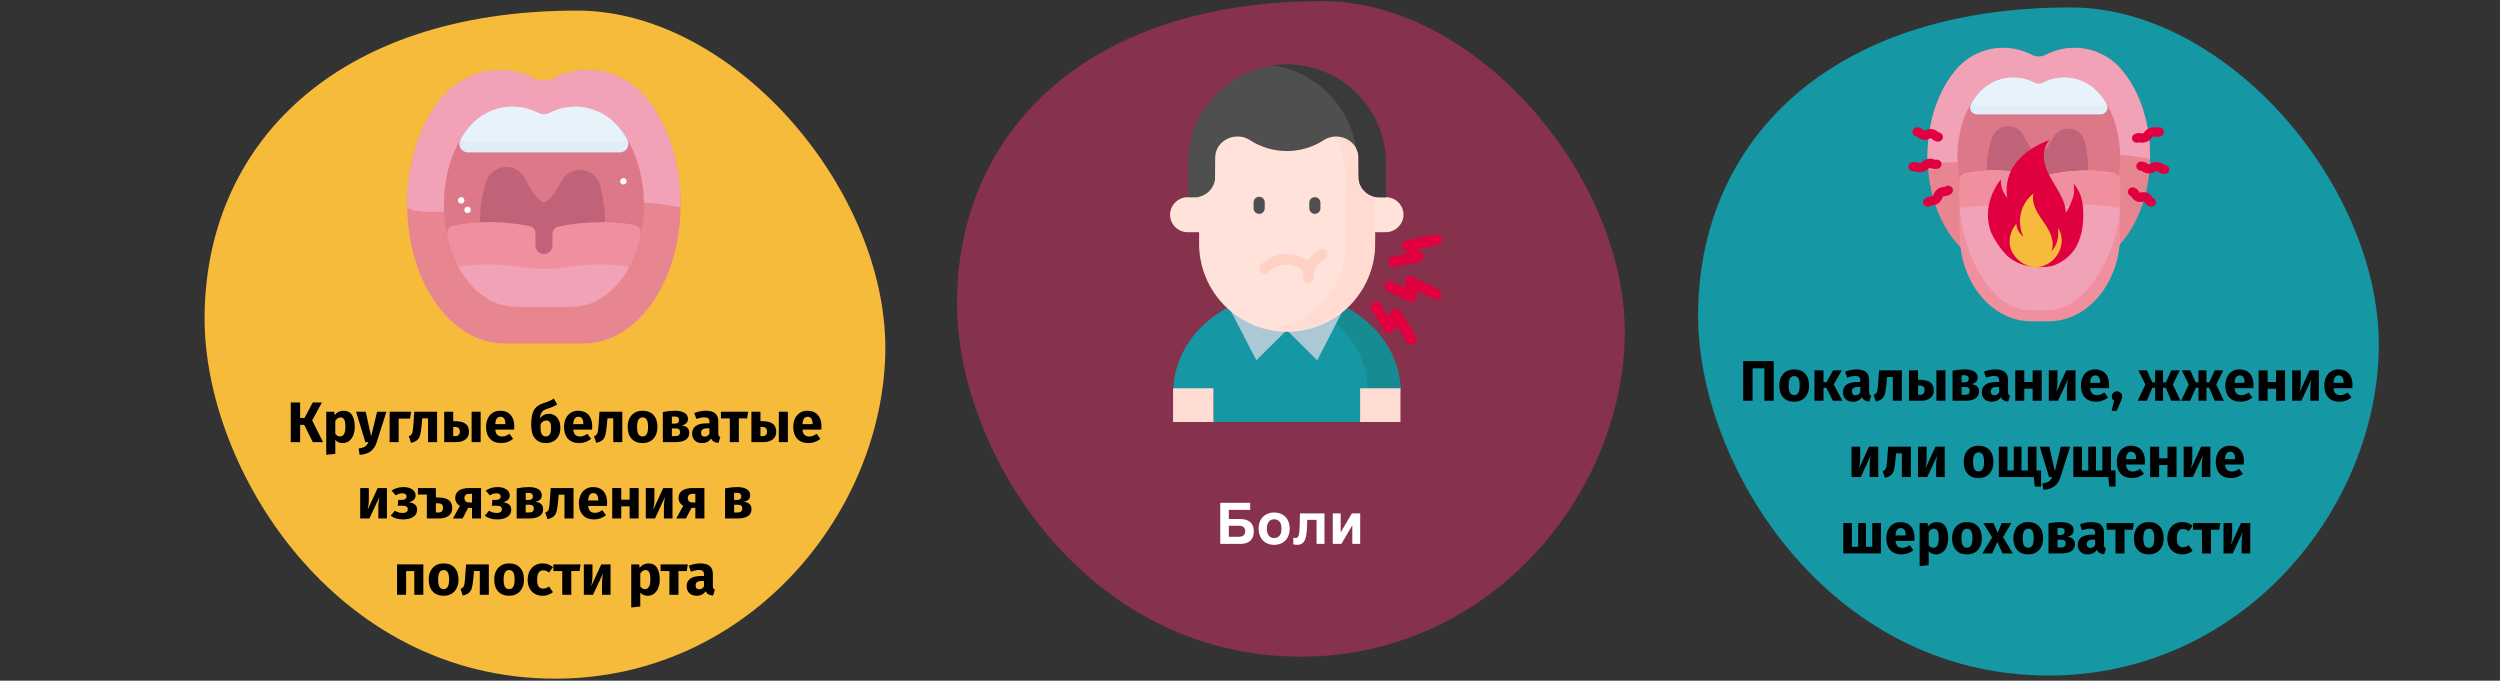 <?xml version="1.0" encoding="UTF-8"?>
<svg xmlns="http://www.w3.org/2000/svg" xmlns:xlink="http://www.w3.org/1999/xlink" width="786px" height="214px" viewBox="0 0 786 214" version="1.1">
  <rect x="0" y="0" width="786" height="214" fill="#333333" stroke="none"/>
  <title>Group 30@2x</title>
  <g id="Page-1" stroke="none" stroke-width="1" fill="none" fill-rule="evenodd">
    <g id="vorlage" transform="translate(-123, -5810)">
      <g id="Group-30" transform="translate(123, 5810)">
        <path d="M409,206.45 C467.45,206.45 509.16,157.02 510.8,107 C512.44,56.98 464.73,0.35 415.8,0.35 C340.68,0.35 300.879,42.27 300.879,95.42 C300.81,141.65 340.93,206.45 409,206.45 Z" id="Oval-Copy-4" fill="#87324C" fill-rule="nonzero"></path>
        <g id="Path" transform="translate(367.868, 20.21)" fill-rule="nonzero">
          <path d="M67.872,41.79 C69.42,41.787 70.899,42.435 71.945,43.577 C72.992,44.718 73.51,46.248 73.372,47.79 C73.067,50.66 70.628,52.827 67.742,52.79 L62.132,52.79 L62.132,41.79 L67.872,41.79 Z" fill="#FFE3DB"></path>
          <path d="M5.522,52.79 C3.973,52.793 2.495,52.145 1.448,51.003 C0.402,49.862 -0.116,48.333 0.022,46.79 C0.321,43.921 2.758,41.754 5.642,41.79 L11.272,41.79 L11.272,52.79 L5.522,52.79 Z" fill="#FFE3DB"></path>
          <path d="M13.682,103.2 L1.002,103.2 C1.002,85.92 17.002,71.91 36.742,71.91 C56.482,71.91 72.482,85.91 72.482,103.2 L59.802,103.2 L59.802,112.47 L13.682,112.47 L13.682,103.2 Z" fill="#1598A4"></path>
          <path d="M36.742,71.89 C35.034,71.89 33.327,71.997 31.632,72.21 C48.942,74.39 62.252,87.42 62.252,103.21 L72.482,103.21 C72.482,85.93 56.482,71.92 36.742,71.92 L36.742,71.89 Z" fill="#168B91"></path>
          <g id="Group" transform="translate(19.002, 77.34)" fill="#ABC9D4">
            <polygon id="Path" points="17.63 6.29 8.13 15.74 -9.99200722e-16 2.22044605e-16 17.63 2.22044605e-16"></polygon>
            <polygon id="Path" points="17.76 6.29 27.25 15.74 35.37 2.22044605e-16 17.76 2.22044605e-16"></polygon>
          </g>
          <path d="M36.692,8.919 C21.506,8.947 9.192,21.234 9.132,36.42 L9.132,55.8 C8.915,65.811 14.121,75.158 22.747,80.244 C31.372,85.33 42.071,85.361 50.726,80.325 C59.381,75.289 64.641,65.972 64.482,55.96 L64.482,36.5 C64.471,29.164 61.543,22.134 56.343,16.96 C51.142,11.786 44.098,8.894 36.762,8.919 L36.692,8.919 Z" fill="#FFE3DB"></path>
          <path d="M36.692,8.919 C35.208,8.923 33.727,9.043 32.262,9.28 C45.605,11.459 55.408,22.98 55.422,36.5 L55.422,55.96 C55.4,69.541 45.539,81.104 32.132,83.27 C40.158,84.574 48.353,82.301 54.561,77.049 C60.769,71.797 64.368,64.091 64.412,55.96 L64.412,36.5 C64.401,29.164 61.473,22.134 56.273,16.96 C51.072,11.786 44.028,8.894 36.692,8.919 Z" fill="#FFDBD1"></path>
          <g id="Group" transform="translate(0.952, 101.87)" fill="#FFDDD4">
            <polyline id="Path" points="-3.33066907e-16 10.6 -3.33066907e-16 -6.9388939e-17 12.68 -6.9388939e-17 12.68 10.6"></polyline>
            <polyline id="Path" points="58.8 10.6 58.8 -6.9388939e-17 71.48 -6.9388939e-17 71.48 10.6"></polyline>
          </g>
          <path d="M75.882,88.14 C75.298,88.142 74.756,87.838 74.452,87.34 L71.152,82.05 L70.402,83.62 C70.137,84.174 69.593,84.541 68.98,84.578 C68.367,84.616 67.782,84.318 67.452,83.8 L63.252,77.12 C62.836,76.339 63.092,75.369 63.841,74.896 C64.589,74.424 65.575,74.609 66.102,75.32 L68.672,79.41 L69.432,77.82 C69.684,77.236 70.244,76.844 70.879,76.808 C71.514,76.772 72.115,77.098 72.432,77.65 L77.362,85.56 C77.85,86.35 77.609,87.387 76.822,87.88 C76.556,88.051 76.247,88.141 75.932,88.14 L75.882,88.14 Z" fill="#E0003F"></path>
          <path d="M76.002,74.79 C75.753,74.792 75.507,74.737 75.282,74.63 L68.152,71.23 C67.445,70.768 67.192,69.853 67.559,69.093 C67.926,68.333 68.801,67.964 69.602,68.23 L73.962,70.3 L73.752,68.56 C73.659,67.946 73.912,67.331 74.41,66.96 C74.909,66.59 75.571,66.524 76.132,66.79 L84.532,70.84 C85.258,71.298 85.522,72.23 85.144,73 C84.767,73.771 83.869,74.133 83.062,73.84 L77.452,71.13 L77.652,72.86 C77.729,73.468 77.468,74.07 76.972,74.43 C76.68,74.638 76.33,74.75 75.972,74.75 L76.002,74.79 Z" fill="#E0003F"></path>
          <path d="M70.282,63.79 C69.423,63.782 68.706,63.131 68.616,62.276 C68.527,61.422 69.093,60.636 69.932,60.45 L74.652,59.45 L73.422,58.19 C72.993,57.747 72.84,57.107 73.021,56.518 C73.202,55.929 73.689,55.486 74.292,55.36 L83.422,53.49 C84.011,53.363 84.624,53.561 85.028,54.008 C85.433,54.455 85.568,55.084 85.383,55.658 C85.198,56.232 84.721,56.663 84.132,56.79 L78.022,58.04 L79.232,59.29 C79.667,59.729 79.826,60.371 79.647,60.962 C79.467,61.553 78.977,61.998 78.372,62.12 L70.622,63.79 C70.509,63.8 70.395,63.8 70.282,63.79 Z" fill="#E0003F"></path>
          <path d="M29.742,65.86 C29.294,65.862 28.864,65.681 28.552,65.36 C28.236,65.045 28.058,64.617 28.058,64.17 C28.058,63.724 28.236,63.295 28.552,62.98 C30.683,60.842 33.578,59.641 36.597,59.641 C39.616,59.641 42.51,60.842 44.642,62.98 C45.228,63.651 45.193,64.661 44.562,65.29 C43.931,65.919 42.92,65.949 42.252,65.36 C39.128,62.238 34.066,62.238 30.942,65.36 C30.625,65.681 30.193,65.861 29.742,65.86 L29.742,65.86 Z" fill="#FFD1C4"></path>
          <path d="M43.442,68.88 L43.442,68.88 C42.995,68.875 42.568,68.691 42.256,68.37 C41.945,68.049 41.774,67.617 41.782,67.17 C41.902,60.39 46.992,58.27 47.212,58.17 C48.073,57.819 49.056,58.234 49.407,59.095 C49.758,59.957 49.343,60.939 48.482,61.29 C48.322,61.36 45.232,62.76 45.152,67.21 C45.136,68.128 44.39,68.865 43.472,68.87 L43.442,68.88 Z" fill="#FFD1C4"></path>
          <path d="M5.612,31.23 L5.612,41.79 L7.772,41.79 C10.979,41.776 13.689,39.407 14.132,36.23 C14.132,35.92 14.192,29.23 14.192,29.23 C14.312,23.82 20.712,20.96 25.092,23.84 C32.162,28.43 41.271,28.43 48.342,23.84 C52.732,20.96 59.132,23.84 59.242,29.23 C59.242,29.23 59.242,35.92 59.312,36.23 C59.752,39.42 62.481,41.795 65.702,41.79 L67.872,41.79 L67.872,31.23 C67.872,14.037 53.934,0.1 36.742,0.1 C19.549,0.1 5.612,14.037 5.612,31.23 L5.612,31.23 Z" fill="#4F4F4F"></path>
          <path d="M36.742,4.75614421e-15 C35.236,-0.002 33.732,0.109 32.242,0.33 C45.734,2.327 56.366,12.857 58.492,26.33 C58.985,27.232 59.249,28.242 59.262,29.27 C59.262,29.27 59.262,35.96 59.332,36.27 C59.789,39.437 62.502,41.788 65.702,41.79 L67.872,41.79 L67.872,31.23 C67.885,22.961 64.613,15.025 58.775,9.168 C52.937,3.311 45.011,0.013 36.742,4.75614421e-15 Z" fill="#3A3A3A"></path>
          <path d="M28.002,47.03 C27.038,47.025 26.257,46.244 26.252,45.28 L26.252,43.53 C26.202,42.871 26.525,42.24 27.089,41.896 C27.652,41.551 28.361,41.551 28.925,41.896 C29.488,42.24 29.812,42.871 29.762,43.53 L29.762,45.28 C29.762,45.746 29.576,46.193 29.246,46.521 C28.915,46.85 28.468,47.033 28.002,47.03 Z" fill="#4F4F4F"></path>
          <path d="M45.522,47.03 C44.555,47.03 43.772,46.247 43.772,45.28 L43.772,43.53 C43.772,42.564 44.555,41.78 45.522,41.78 C46.488,41.78 47.272,42.564 47.272,43.53 L47.272,45.28 C47.272,46.247 46.488,47.03 45.522,47.03 Z" fill="#4F4F4F"></path>
        </g>
        <path d="M174.56,213.37 C234.13,213.37 276.64,162.99 278.31,112.01 C279.98,61.03 231.36,3.33 181.44,3.33 C104.89,3.33 64.32,46.05 64.32,100.21 C64.32,147.33 105.2,213.37 174.56,213.37 Z" id="Oval-Copy-4-2" fill="#F7BB3C" fill-rule="nonzero"></path>
        <g id="Group" transform="translate(128, 22)" fill-rule="nonzero">
          <g id="Path">
            <path d="M74.873,8.393 C67.947,0.206 56.43,-2.307 46.754,2.257 C45.118,3.011 43.235,4.125 40.636,2.917 L39.23,2.257 C29.428,-2.321 17.789,0.318 10.889,8.684 C-2.608,24.915 -3.775,54.506 8.631,72.777 C14.442,81.295 22.222,86 30.564,86 L55.445,86 C63.804,86 71.592,81.312 77.369,72.794 C89.81,54.472 88.651,24.624 74.864,8.41 L74.873,8.393 Z" fill="#E78691"></path>
            <path d="M46.754,2.257 L45.339,2.917 C42.706,4.134 40.746,2.968 39.23,2.257 C29.428,-2.321 17.789,0.318 10.889,8.684 C3.22,17.914 -0.188,30.965 0.008,43.22 C5.385,48.362 55.615,36.964 85.967,43.22 C86.154,30.931 82.746,17.691 74.839,8.393 C67.918,0.222 56.421,-2.289 46.754,2.257 L46.754,2.257 Z" fill="#F2A2B6"></path>
            <path d="M66.352,17.785 C61.182,11.695 52.608,9.82 45.39,13.2 C44.402,13.663 43.226,14.4 41.667,13.672 L40.661,13.209 C37.115,11.536 33.113,11.104 29.294,11.983 C11.511,16.011 6.032,47.291 17.859,64.704 C22.12,70.994 27.914,74.465 34.151,74.465 L51.866,74.465 C58.095,74.465 63.881,70.994 68.15,64.704 C77.259,51.327 76.406,29.628 66.352,17.785 Z" fill="#DD7888"></path>
            <path d="M60.788,36.493 C60.141,33.784 57.886,31.766 55.136,31.436 C52.386,31.105 49.721,32.531 48.458,35.01 C45.808,40.152 43.771,41.566 42.987,41.566 C42.204,41.566 39.946,40.015 37.117,34.205 C35.931,31.773 33.399,30.305 30.712,30.493 C28.025,30.682 25.72,32.488 24.881,35.062 C22.086,43.726 22.231,52.852 25.324,62.202 C25.686,63.311 26.719,64.059 27.88,64.053 L58.112,64.053 C59.362,64.053 60.446,63.186 60.728,61.962 C62.757,53.591 62.772,44.854 60.771,36.476 L60.788,36.493 Z" fill="#C06378"></path>
            <path d="M69.206,21.83 C66.198,16.757 62.39,13.192 56.604,11.941 C52.827,11.116 48.885,11.558 45.382,13.2 L44.368,13.672 C42.817,14.4 41.658,13.672 40.653,13.209 C33.335,9.782 24.639,11.75 19.487,17.999 C18.493,19.203 17.595,20.484 16.803,21.83 C16.311,22.666 16.301,23.703 16.778,24.547 C17.256,25.392 18.146,25.915 19.112,25.918 L66.88,25.918 C67.846,25.915 68.736,25.392 69.214,24.547 C69.691,23.703 69.681,22.666 69.189,21.83 L69.206,21.83 Z" fill="#E0ECF8"></path>
            <path d="M71.251,48.645 C63.358,47.397 55.303,47.612 47.487,49.279 C46.45,49.48 45.703,50.394 45.706,51.456 L45.706,55.098 C45.718,56.558 44.598,57.775 43.149,57.874 C42.415,57.912 41.698,57.644 41.166,57.133 C40.634,56.623 40.334,55.914 40.337,55.175 L40.337,51.284 C40.341,50.25 39.634,49.351 38.633,49.116 C30.77,47.502 22.673,47.409 14.775,48.842 C14.05,48.967 13.409,49.385 12.998,49.999 C12.588,50.612 12.445,51.367 12.602,52.09 C15.55,65.476 24.207,74.465 34.16,74.465 L51.866,74.465 C61.87,74.465 70.553,65.39 73.458,51.893 C73.615,51.161 73.464,50.398 73.041,49.783 C72.618,49.168 71.961,48.756 71.226,48.645 L71.251,48.645 Z" fill="#F0909F"></path>
            <path d="M56.604,11.941 C52.827,11.116 48.885,11.558 45.382,13.2 L44.368,13.672 C42.817,14.4 41.658,13.672 40.653,13.209 C33.335,9.782 24.639,11.75 19.487,17.999 C18.575,19.106 17.743,20.277 16.999,21.504 C17.503,22.178 18.29,22.577 19.129,22.584 L66.897,22.584 C67.722,22.582 68.501,22.2 69.01,21.547 C66.045,16.671 62.296,13.217 56.604,11.983 L56.604,11.941 Z" fill="#E7F2FB"></path>
            <path d="M16.13,61.868 C20.296,69.666 26.874,74.465 34.143,74.465 L51.866,74.465 C59.152,74.465 65.738,69.649 69.905,61.816 C63.312,60.859 56.612,60.938 50.043,62.048 C37.159,64.104 33.001,59.425 16.104,61.868 L16.13,61.868 Z" fill="#F2A2B6"></path>
          </g>
          <circle id="Oval" fill="#FFFFFF" cx="17" cy="41" r="1"></circle>
          <circle id="Oval" fill="#FFFFFF" cx="19" cy="44" r="1"></circle>
          <circle id="Oval" fill="#FFFFFF" cx="68" cy="35" r="1"></circle>
        </g>
        <path d="M644.11,212.39 C703.68,212.39 746.19,162 747.86,111.02 C749.53,60.04 700.91,2.34 651,2.34 C574.45,2.34 533.88,45.06 533.88,99.22 C533.87,146.34 574.75,212.39 644.11,212.39 Z" id="Oval-Copy-4-3" fill="#1598A4" fill-rule="nonzero"></path>
        <g id="Path" transform="translate(600, 15)" fill-rule="nonzero">
          <g id="Group" transform="translate(6, 0)">
            <path d="M60.926,6.756 C55.289,0.171 45.934,-1.854 38.064,1.808 C36.737,2.422 35.202,3.314 33.092,2.334 L31.957,1.808 C23.98,-1.885 14.508,0.246 8.895,6.995 C-2.088,20.078 -3.04,43.948 7.056,58.688 C11.765,65.548 18.104,69.332 24.906,69.332 L45.131,69.332 C51.933,69.332 58.272,65.548 62.973,58.688 C73.101,43.908 72.157,19.839 60.942,6.756 L60.926,6.756 Z" id="Path" fill="#E78691"></path>
            <path d="M38.048,1.88 L36.897,2.406 C34.755,3.394 33.164,2.454 31.925,1.88 C23.948,-1.813 14.476,0.317 8.863,7.067 C2.612,14.508 -0.146,25.041 0.006,34.953 C4.379,39.12 45.259,29.909 69.959,34.953 C70.111,25.049 67.337,14.365 60.902,6.868 C55.279,0.267 45.924,-1.775 38.048,1.88 Z" id="Path" fill="#F2A2B6"></path>
            <path d="M53.964,14.373 C49.763,9.451 42.778,7.937 36.905,10.676 C36.106,11.051 35.146,11.64 33.883,11.059 L33.084,10.676 C30.196,9.335 26.943,8.988 23.835,9.688 C9.367,12.939 4.906,38.164 14.531,52.21 C18.008,57.285 22.716,60.082 27.784,60.082 L42.229,60.082 C47.297,60.082 52.005,57.285 55.483,52.21 C62.853,41.462 62.157,23.934 53.964,14.373 Z" id="Path" fill="#DD7888"></path>
            <path d="M49.447,29.511 C48.911,27.339 47.08,25.725 44.852,25.461 C42.623,25.197 40.463,26.337 39.431,28.324 C37.281,32.491 35.626,33.606 34.987,33.606 C34.347,33.606 32.509,32.355 30.19,27.671 C29.219,25.715 27.158,24.538 24.974,24.691 C22.79,24.845 20.916,26.299 20.23,28.372 C17.965,35.503 18.097,43.176 20.606,50.226 C20.902,51.12 21.74,51.724 22.684,51.724 L47.281,51.724 C48.3,51.725 49.185,51.024 49.415,50.035 C51.054,43.28 51.054,36.234 49.415,29.479 L49.447,29.511 Z" id="Path" fill="#C06378"></path>
            <path d="M56.298,17.664 C53.852,13.576 50.702,10.692 46.042,9.696 C42.966,9.031 39.757,9.389 36.905,10.716 L36.106,11.098 C34.851,11.68 33.899,11.098 33.084,10.716 C27.131,7.962 20.063,9.552 15.874,14.588 C15.064,15.556 14.334,16.587 13.691,17.671 C13.289,18.346 13.281,19.183 13.669,19.865 C14.058,20.547 14.783,20.968 15.57,20.97 L54.419,20.97 C55.206,20.968 55.932,20.547 56.32,19.865 C56.708,19.183 56.7,18.346 56.298,17.671 L56.298,17.664 Z" id="Path" fill="#E0ECF8"></path>
            <path d="M57.961,39.295 C51.538,38.287 44.984,38.459 38.624,39.805 C37.78,39.966 37.169,40.701 37.169,41.558 L37.169,44.498 C37.18,45.675 36.269,46.656 35.09,46.737 C34.493,46.765 33.91,46.549 33.477,46.138 C33.044,45.727 32.798,45.157 32.796,44.561 L32.796,41.375 C32.795,40.531 32.202,39.803 31.373,39.63 C24.977,38.343 18.393,38.281 11.973,39.446 C11.382,39.546 10.858,39.883 10.524,40.378 C10.19,40.874 10.075,41.485 10.206,42.068 C12.604,52.864 19.655,60.114 27.744,60.114 L42.189,60.114 C50.335,60.114 57.377,52.8 59.775,41.916 C59.903,41.326 59.78,40.708 59.435,40.211 C59.089,39.715 58.553,39.383 57.953,39.295 L57.961,39.295 Z" id="Path" fill="#F0909F"></path>
            <path d="M46.042,9.688 C42.966,9.023 39.757,9.381 36.905,10.708 L36.106,11.09 C34.851,11.672 33.899,11.09 33.084,10.708 C27.131,7.954 20.063,9.544 15.874,14.58 C15.133,15.471 14.457,16.413 13.851,17.401 C14.265,17.927 14.899,18.236 15.57,18.237 L54.419,18.237 C55.091,18.239 55.726,17.93 56.138,17.401 C53.74,13.473 50.67,10.684 46.042,9.688 L46.042,9.688 Z" id="Path" fill="#E7F2FB"></path>
            <path d="M13.108,49.955 C16.497,56.242 21.853,60.114 27.76,60.114 L42.205,60.114 C48.136,60.114 53.5,56.234 56.889,49.916 C51.524,49.146 46.072,49.208 40.726,50.099 C30.238,51.756 26.849,47.987 13.108,49.955 L13.108,49.955 Z" id="Path" fill="#F2A2B6"></path>
            <g id="Path" transform="translate(10.174, 38.597)">
              <path d="M50.369,5.63 C50.31,4.593 50.184,3.56 49.993,2.539 C49.897,3.017 49.921,3.527 49.809,3.997 C49.865,3.766 49.913,3.543 49.961,3.312 C50.089,2.725 49.969,2.112 49.628,1.617 C49.288,1.123 48.757,0.79 48.162,0.698 C41.737,-0.31 35.18,-0.137 28.817,1.208 C27.976,1.372 27.37,2.107 27.371,2.961 L27.371,5.901 C27.378,7.079 26.464,8.06 25.284,8.14 C24.687,8.168 24.104,7.952 23.671,7.541 C23.237,7.13 22.992,6.561 22.99,5.965 L22.99,2.778 C22.987,1.938 22.399,1.212 21.575,1.033 C15.186,-0.265 8.608,-0.34 2.19,0.81 C1.046,1.001 0.25,2.05 0.376,3.2 L0.256,2.579 C0.103,3.578 0.022,4.587 0.016,5.598 L0.016,5.598 L0.016,19.78 C0.016,34.823 10.04,47.013 22.398,47.013 L27.994,47.013 C40.36,47.013 50.377,34.823 50.377,19.78 L50.377,5.63 L50.369,5.63 Z" fill="#F2A2B6"></path>
              <path d="M27.61,43.977 L22.015,43.977 C9.656,43.977 0,24.999 0,9.956 L0,20.171 C0,35.213 10.024,47.403 22.382,47.403 L27.978,47.403 C40.344,47.403 50.361,35.213 50.361,20.171 L50.361,9.956 C50.369,24.999 39.969,43.977 27.61,43.977 Z" fill="#F0909F"></path>
            </g>
            <path d="M60.543,41.733 C60.702,42.96 60.607,47.685 60.495,50.378 L57.297,49.916 C51.932,49.146 46.48,49.208 41.134,50.099 C30.654,51.756 24.011,48.402 10.27,50.37 C9.63,46.8 10.182,41.98 10.206,41.454 C10.27,39.916 11.893,39.542 12.404,39.446 C18.812,38.217 25.403,38.293 31.781,39.67 C32.61,39.843 33.203,40.571 33.204,41.414 L33.204,44.601 C33.205,45.197 33.451,45.767 33.885,46.178 C34.318,46.588 34.901,46.805 35.498,46.776 C36.676,46.696 37.588,45.715 37.577,44.538 L37.577,41.558 C37.58,40.702 38.189,39.968 39.031,39.805 C45.394,38.459 51.951,38.287 58.376,39.295 C59.574,39.516 60.467,40.521 60.543,41.733 Z" id="Path" fill="#F0909F"></path>
          </g>
          <g id="Group" transform="translate(25, 29)">
            <path d="M6.01,36.388 C4.074,34.36 2.45,32.054 1.191,29.545 C0.019,26.723 -0.297,23.616 0.283,20.615 C0.876,17.592 2.184,14.758 4.098,12.351 C3.955,14.488 4.672,16.593 6.089,18.194 C5.362,14.072 6.523,9.841 9.248,6.676 C11.902,3.501 15.567,1.421 19.382,0 C17.471,2 17.218,5.176 17.968,7.843 C18.719,10.51 20.291,12.852 21.704,15.273 C23.118,17.694 24.445,20.194 24.524,22.949 C25.351,21.542 26.046,20.062 26.602,18.527 C27.165,16.977 27.28,15.298 26.933,13.685 C28.386,15.396 29.345,17.474 29.706,19.694 C30.066,22.044 30.096,24.433 29.793,26.791 C29.551,29.414 28.728,31.95 27.384,34.213 C25.644,36.782 23.101,38.693 20.156,39.642 C14.975,40.555 9.912,39.809 6.01,36.388 Z" id="Path" fill="#E0003F"></path>
            <path d="M12.329,39.475 C19.137,42.143 25.867,34.046 22.131,27.791 C22.131,27.703 22.044,27.703 22.044,27.624 C22.376,31.045 21.546,33.546 19.967,34.967 C20.796,32.966 20.219,30.625 19.224,28.616 C18.229,26.608 16.815,24.941 15.733,23.107 C14.651,21.274 13.821,19.019 14.319,16.852 C12.336,18.394 10.942,20.575 10.37,23.028 C9.792,25.494 10.071,28.085 11.16,30.371 C9.862,29.431 9.042,27.965 8.916,26.362 C7.546,27.963 6.807,30.013 6.839,32.125 C6.839,35.387 9.414,38.309 12.329,39.475 Z" id="Path" fill="#F7BB3C"></path>
          </g>
          <g id="Group" transform="translate(69, 25)" fill="#E0003F">
            <path d="M2.585,4.871 C1.924,4.783 1.406,4.274 1.318,3.628 C1.23,2.983 1.594,2.359 2.208,2.105 C2.877,1.826 3.619,1.761 4.327,1.921 C4.613,1.969 4.63,1.969 4.802,1.921 C4.973,1.873 4.99,1.833 5.153,1.602 C5.54,1 6.113,0.535 6.79,0.275 C7.46,-0.007 8.205,-0.074 8.917,0.083 C9.195,0.139 9.211,0.139 9.391,0.083 C10.128,-0.152 10.926,0.208 11.22,0.909 C11.514,1.61 11.205,2.414 10.512,2.753 C9.844,3.032 9.101,3.097 8.393,2.936 C8.107,2.889 8.09,2.889 7.919,2.936 C7.747,2.984 7.73,3.024 7.567,3.256 C7.178,3.856 6.606,4.321 5.931,4.583 C5.262,4.86 4.521,4.927 3.812,4.775 C3.534,4.719 3.509,4.719 3.337,4.775 C3.102,4.869 2.845,4.902 2.593,4.871 L2.585,4.871 Z" id="Path"></path>
            <path d="M6.127,14.487 C5.532,14.406 4.969,14.178 4.491,13.824 C4.262,13.664 4.245,13.656 4.065,13.648 C3.539,13.628 3.064,13.335 2.819,12.88 C2.573,12.425 2.595,11.876 2.876,11.441 C3.157,11.006 3.654,10.75 4.18,10.77 C4.905,10.792 5.605,11.032 6.184,11.458 C6.413,11.618 6.43,11.626 6.618,11.634 C6.806,11.642 6.814,11.634 7.06,11.49 C8.324,10.706 9.953,10.77 11.15,11.65 C11.379,11.801 11.395,11.817 11.584,11.825 C12.397,11.856 13.03,12.526 12.999,13.32 C12.967,14.115 12.282,14.734 11.469,14.703 C10.74,14.685 10.035,14.441 9.457,14.008 C9.227,13.848 9.211,13.84 9.023,13.832 C8.835,13.824 8.827,13.832 8.581,13.976 C7.97,14.359 7.253,14.549 6.528,14.519 L6.184,14.519 L6.127,14.487 Z" id="Path"></path>
            <path d="M7.215,24.983 C7.082,24.968 6.952,24.933 6.83,24.879 C6.168,24.616 5.614,24.143 5.26,23.536 C5.223,23.475 5.182,23.416 5.137,23.36 L5.055,23.36 L4.965,23.36 L4.753,23.4 C4.064,23.587 3.331,23.539 2.675,23.264 C2.003,22.982 1.452,22.482 1.112,21.849 C1.077,21.787 1.036,21.728 0.989,21.674 C0.989,21.674 0.989,21.674 0.907,21.674 C0.421,21.475 0.08,21.038 0.012,20.527 C-0.055,20.016 0.161,19.509 0.581,19.196 C1,18.883 1.558,18.813 2.045,19.012 C2.686,19.269 3.221,19.727 3.566,20.315 L3.689,20.491 L3.771,20.53 L3.861,20.53 L4.073,20.53 C4.765,20.344 5.5,20.392 6.16,20.666 C6.822,20.926 7.374,21.4 7.722,22.009 L7.845,22.185 C7.845,22.185 7.845,22.185 7.935,22.225 C8.608,22.51 8.966,23.232 8.778,23.925 C8.59,24.617 7.911,25.071 7.182,24.991 L7.215,24.983 Z" id="Path"></path>
          </g>
          <g id="Group" transform="translate(0, 25)" fill="#E0003F">
            <path d="M12.317,18.371 C12.847,18.307 13.373,18.52 13.7,18.932 C14.194,19.57 14.065,20.477 13.412,20.96 C12.831,21.394 12.126,21.64 11.395,21.666 C11.107,21.666 11.09,21.666 10.934,21.802 C10.778,21.938 10.778,21.93 10.679,22.195 C10.453,22.874 10.016,23.468 9.428,23.894 C8.849,24.332 8.143,24.579 7.411,24.6 C7.123,24.6 7.106,24.6 6.95,24.736 C6.297,25.185 5.396,25.048 4.914,24.427 C4.432,23.806 4.542,22.925 5.164,22.435 C5.739,21.992 6.447,21.741 7.18,21.722 C7.468,21.722 7.485,21.722 7.633,21.585 C7.781,21.449 7.79,21.457 7.897,21.193 C8.115,20.512 8.554,19.918 9.148,19.501 C9.725,19.06 10.431,18.811 11.165,18.788 C11.453,18.788 11.469,18.788 11.617,18.651 C11.823,18.502 12.063,18.406 12.317,18.371 L12.317,18.371 Z" id="Path"></path>
            <path d="M6.365,9.921 C6.971,9.847 7.587,9.927 8.152,10.153 C8.423,10.25 8.44,10.258 8.621,10.218 C9.139,10.106 9.678,10.272 10.036,10.652 C10.394,11.033 10.517,11.571 10.357,12.063 C10.198,12.556 9.781,12.928 9.263,13.039 C8.548,13.203 7.799,13.142 7.123,12.863 C6.859,12.767 6.843,12.767 6.662,12.807 C6.481,12.847 6.464,12.855 6.267,13.055 C5.247,14.12 3.659,14.461 2.274,13.913 C2.003,13.817 1.986,13.809 1.805,13.849 C1.287,13.961 0.748,13.795 0.39,13.414 C0.032,13.034 -0.091,12.496 0.069,12.003 C0.228,11.511 0.645,11.139 1.163,11.027 C1.875,10.863 2.622,10.925 3.295,11.204 C3.567,11.3 3.583,11.308 3.764,11.268 C3.945,11.228 3.962,11.212 4.159,11.019 C4.652,10.492 5.303,10.13 6.02,9.985 C6.133,9.956 6.249,9.934 6.365,9.921 L6.365,9.921 Z" id="Path"></path>
            <path d="M2.562,0.012 C2.694,-0.004 2.826,-0.004 2.957,0.012 C3.671,0.102 4.332,0.424 4.834,0.926 C4.887,0.98 4.945,1.028 5.007,1.07 C5.007,1.07 5.007,1.07 5.098,1.07 C5.127,1.077 5.159,1.077 5.188,1.07 L5.386,0.982 C6.009,0.628 6.738,0.493 7.452,0.597 C8.165,0.688 8.826,1.01 9.329,1.511 C9.379,1.564 9.434,1.612 9.493,1.655 L9.584,1.655 C10.396,1.766 10.961,2.497 10.848,3.287 C10.734,4.077 9.984,4.628 9.172,4.518 C8.459,4.429 7.797,4.106 7.296,3.604 C7.244,3.554 7.189,3.509 7.131,3.467 C7.131,3.467 7.131,3.467 7.04,3.467 L6.95,3.467 L6.752,3.563 C5.465,4.268 3.853,4.052 2.809,3.034 L2.645,2.89 C2.645,2.89 2.645,2.89 2.554,2.89 C1.755,2.778 1.193,2.067 1.286,1.287 C1.365,0.629 1.889,0.106 2.562,0.012 Z" id="Path"></path>
          </g>
        </g>
        <g id="Круглые-беловатые-из" transform="translate(91.412, 125.338)" fill="#000000" fill-rule="nonzero">
          <polygon id="Path" points="9.81 1.188 6.732 6.84 10.152 13.662 6.93 13.662 4.248 8.244 2.952 8.244 2.952 13.662 2.84217094e-14 13.662 2.84217094e-14 1.188 2.952 1.188 2.952 6.084 4.32 6.084 6.912 1.188"></polygon>
          <path d="M16.56,3.798 C17.76,3.798 18.654,4.242 19.242,5.13 C19.83,6.018 20.124,7.26 20.124,8.856 C20.124,9.84 19.971,10.719 19.665,11.493 C19.359,12.267 18.918,12.873 18.342,13.311 C17.766,13.749 17.094,13.968 16.326,13.968 C15.366,13.968 14.592,13.638 14.004,12.978 L14.004,17.352 L11.16,17.658 L11.16,4.104 L13.662,4.104 L13.806,5.166 C14.178,4.698 14.604,4.353 15.084,4.131 C15.564,3.909 16.056,3.798 16.56,3.798 Z M15.462,11.88 C16.602,11.88 17.172,10.884 17.172,8.892 C17.172,7.764 17.046,6.981 16.794,6.543 C16.542,6.105 16.164,5.886 15.66,5.886 C15.336,5.886 15.033,5.982 14.751,6.174 C14.469,6.366 14.22,6.642 14.004,7.002 L14.004,11.034 C14.388,11.598 14.874,11.88 15.462,11.88 Z" id="Shape"></path>
          <path d="M27.036,13.68 C26.652,14.916 26.025,15.867 25.155,16.533 C24.285,17.199 23.118,17.574 21.654,17.658 L21.348,15.66 C22.26,15.54 22.935,15.336 23.373,15.048 C23.811,14.76 24.162,14.298 24.426,13.662 L23.454,13.662 L20.538,4.104 L23.562,4.104 L25.272,11.844 L27.144,4.104 L30.078,4.104 L27.036,13.68 Z" id="Path"></path>
          <polygon id="Path" points="33.93 13.662 31.086 13.662 31.086 4.104 37.854 4.104 37.512 6.264 33.93 6.264"></polygon>
          <path d="M46.008,4.104 L46.008,13.662 L43.164,13.662 L43.164,6.192 L41.346,6.192 L41.166,8.226 C41.034,9.63 40.881,10.677 40.707,11.367 C40.533,12.057 40.23,12.6 39.798,12.996 C39.366,13.392 38.706,13.692 37.818,13.896 L37.116,11.826 C37.512,11.646 37.791,11.457 37.953,11.259 C38.115,11.061 38.238,10.743 38.322,10.305 C38.406,9.867 38.484,9.126 38.556,8.082 L38.844,4.104 L46.008,4.104 Z" id="Path"></path>
          <path d="M51.588,7.074 C53.136,7.074 54.267,7.353 54.981,7.911 C55.695,8.469 56.052,9.294 56.052,10.386 C56.052,11.442 55.68,12.252 54.936,12.816 C54.192,13.38 53.214,13.662 52.002,13.662 L48.24,13.662 L48.24,4.104 L51.084,4.104 L51.084,7.074 L51.588,7.074 Z M56.862,4.104 L59.706,4.104 L59.706,13.662 L56.862,13.662 L56.862,4.104 Z M51.696,11.79 C52.668,11.79 53.154,11.304 53.154,10.332 C53.154,9.84 53.031,9.477 52.785,9.243 C52.539,9.009 52.122,8.892 51.534,8.892 L51.084,8.892 L51.084,11.79 L51.696,11.79 Z" id="Shape"></path>
          <path d="M70.272,8.694 C70.272,9.09 70.254,9.432 70.218,9.72 L64.296,9.72 C64.392,10.524 64.62,11.088 64.98,11.412 C65.34,11.736 65.838,11.898 66.474,11.898 C66.858,11.898 67.23,11.829 67.59,11.691 C67.95,11.553 68.34,11.34 68.76,11.052 L69.93,12.636 C68.814,13.524 67.572,13.968 66.204,13.968 C64.656,13.968 63.468,13.512 62.64,12.6 C61.812,11.688 61.398,10.464 61.398,8.928 C61.398,7.956 61.572,7.083 61.92,6.309 C62.268,5.535 62.778,4.923 63.45,4.473 C64.122,4.023 64.926,3.798 65.862,3.798 C67.242,3.798 68.322,4.23 69.102,5.094 C69.882,5.958 70.272,7.158 70.272,8.694 Z M67.482,7.884 C67.458,6.42 66.942,5.688 65.934,5.688 C65.442,5.688 65.061,5.868 64.791,6.228 C64.521,6.588 64.356,7.182 64.296,8.01 L67.482,8.01 L67.482,7.884 Z" id="Shape"></path>
          <path d="M81.18,4.77 C81.852,4.77 82.461,4.944 83.007,5.292 C83.553,5.64 83.982,6.147 84.294,6.813 C84.606,7.479 84.762,8.274 84.762,9.198 C84.762,10.17 84.576,11.016 84.204,11.736 C83.832,12.456 83.301,13.008 82.611,13.392 C81.921,13.776 81.12,13.968 80.208,13.968 C78.78,13.968 77.655,13.503 76.833,12.573 C76.011,11.643 75.6,10.224 75.6,8.316 C75.6,6.924 75.717,5.784 75.951,4.896 C76.185,4.008 76.587,3.279 77.157,2.709 C77.727,2.139 78.528,1.692 79.56,1.368 C80.292,1.14 80.868,0.933 81.288,0.747 C81.708,0.561 82.188,0.312 82.728,0 L83.754,1.818 C83.334,2.094 82.893,2.334 82.431,2.538 C81.969,2.742 81.384,2.952 80.676,3.168 C80.148,3.336 79.731,3.531 79.425,3.753 C79.119,3.975 78.876,4.281 78.696,4.671 C78.516,5.061 78.39,5.586 78.318,6.246 C79.002,5.262 79.956,4.77 81.18,4.77 Z M80.19,11.88 C80.706,11.88 81.108,11.685 81.396,11.295 C81.684,10.905 81.828,10.236 81.828,9.288 C81.828,8.376 81.708,7.743 81.468,7.389 C81.228,7.035 80.862,6.858 80.37,6.858 C80.01,6.858 79.668,6.957 79.344,7.155 C79.02,7.353 78.756,7.65 78.552,8.046 L78.552,9.27 C78.552,10.158 78.696,10.815 78.984,11.241 C79.272,11.667 79.674,11.88 80.19,11.88 Z" id="Shape"></path>
          <path d="M94.788,8.694 C94.788,9.09 94.77,9.432 94.734,9.72 L88.812,9.72 C88.908,10.524 89.136,11.088 89.496,11.412 C89.856,11.736 90.354,11.898 90.99,11.898 C91.374,11.898 91.746,11.829 92.106,11.691 C92.466,11.553 92.856,11.34 93.276,11.052 L94.446,12.636 C93.33,13.524 92.088,13.968 90.72,13.968 C89.172,13.968 87.984,13.512 87.156,12.6 C86.328,11.688 85.914,10.464 85.914,8.928 C85.914,7.956 86.088,7.083 86.436,6.309 C86.784,5.535 87.294,4.923 87.966,4.473 C88.638,4.023 89.442,3.798 90.378,3.798 C91.758,3.798 92.838,4.23 93.618,5.094 C94.398,5.958 94.788,7.158 94.788,8.694 Z M91.998,7.884 C91.974,6.42 91.458,5.688 90.45,5.688 C89.958,5.688 89.577,5.868 89.307,6.228 C89.037,6.588 88.872,7.182 88.812,8.01 L91.998,8.01 L91.998,7.884 Z" id="Shape"></path>
          <path d="M104.238,4.104 L104.238,13.662 L101.394,13.662 L101.394,6.192 L99.576,6.192 L99.396,8.226 C99.264,9.63 99.111,10.677 98.937,11.367 C98.763,12.057 98.46,12.6 98.028,12.996 C97.596,13.392 96.936,13.692 96.048,13.896 L95.346,11.826 C95.742,11.646 96.021,11.457 96.183,11.259 C96.345,11.061 96.468,10.743 96.552,10.305 C96.636,9.867 96.714,9.126 96.786,8.082 L97.074,4.104 L104.238,4.104 Z" id="Path"></path>
          <path d="M110.61,3.798 C112.074,3.798 113.22,4.245 114.048,5.139 C114.876,6.033 115.29,7.284 115.29,8.892 C115.29,9.912 115.101,10.803 114.723,11.565 C114.345,12.327 113.805,12.918 113.103,13.338 C112.401,13.758 111.57,13.968 110.61,13.968 C109.158,13.968 108.015,13.521 107.181,12.627 C106.347,11.733 105.93,10.482 105.93,8.874 C105.93,7.854 106.119,6.963 106.497,6.201 C106.875,5.439 107.415,4.848 108.117,4.428 C108.819,4.008 109.65,3.798 110.61,3.798 Z M110.61,5.886 C110.034,5.886 109.602,6.129 109.314,6.615 C109.026,7.101 108.882,7.854 108.882,8.874 C108.882,9.918 109.023,10.68 109.305,11.16 C109.587,11.64 110.022,11.88 110.61,11.88 C111.186,11.88 111.618,11.637 111.906,11.151 C112.194,10.665 112.338,9.912 112.338,8.892 C112.338,7.848 112.197,7.086 111.915,6.606 C111.633,6.126 111.198,5.886 110.61,5.886 Z" id="Shape"></path>
          <path d="M122.868,8.406 C124.488,8.598 125.298,9.384 125.298,10.764 C125.298,11.736 124.917,12.462 124.155,12.942 C123.393,13.422 122.352,13.662 121.032,13.662 L116.982,13.662 L116.982,4.194 C118.41,3.93 119.67,3.798 120.762,3.798 C122.058,3.798 123.069,4.017 123.795,4.455 C124.521,4.893 124.884,5.538 124.884,6.39 C124.884,6.93 124.713,7.371 124.371,7.713 C124.029,8.055 123.528,8.286 122.868,8.406 Z M120.708,5.616 C120.336,5.616 120.042,5.628 119.826,5.652 L119.826,7.848 L120.834,7.848 C121.23,7.848 121.536,7.755 121.752,7.569 C121.968,7.383 122.076,7.098 122.076,6.714 C122.076,5.982 121.62,5.616 120.708,5.616 Z M120.942,11.79 C121.902,11.79 122.382,11.364 122.382,10.512 C122.382,10.116 122.268,9.822 122.04,9.63 C121.812,9.438 121.452,9.342 120.96,9.342 L119.826,9.342 L119.826,11.79 L120.942,11.79 Z" id="Shape"></path>
          <path d="M134.424,10.89 C134.424,11.25 134.475,11.514 134.577,11.682 C134.679,11.85 134.844,11.976 135.072,12.06 L134.478,13.914 C133.89,13.866 133.41,13.737 133.038,13.527 C132.666,13.317 132.378,12.984 132.174,12.528 C131.55,13.488 130.59,13.968 129.294,13.968 C128.346,13.968 127.59,13.692 127.026,13.14 C126.462,12.588 126.18,11.868 126.18,10.98 C126.18,9.936 126.564,9.138 127.332,8.586 C128.1,8.034 129.21,7.758 130.662,7.758 L131.634,7.758 L131.634,7.344 C131.634,6.78 131.514,6.393 131.274,6.183 C131.034,5.973 130.614,5.868 130.014,5.868 C129.702,5.868 129.324,5.913 128.88,6.003 C128.436,6.093 127.98,6.216 127.512,6.372 L126.864,4.5 C127.464,4.272 128.079,4.098 128.709,3.978 C129.339,3.858 129.924,3.798 130.464,3.798 C131.832,3.798 132.834,4.08 133.47,4.644 C134.106,5.208 134.424,6.054 134.424,7.182 L134.424,10.89 Z M130.122,11.934 C130.77,11.934 131.274,11.628 131.634,11.016 L131.634,9.324 L130.932,9.324 C130.284,9.324 129.801,9.438 129.483,9.666 C129.165,9.894 129.006,10.248 129.006,10.728 C129.006,11.112 129.105,11.409 129.303,11.619 C129.501,11.829 129.774,11.934 130.122,11.934 Z" id="Shape"></path>
          <polygon id="Path" points="143.82 4.104 143.478 6.21 140.886 6.21 140.886 13.662 138.042 13.662 138.042 6.21 135.252 6.21 135.252 4.104"></polygon>
          <path d="M148.176,7.074 C149.724,7.074 150.855,7.353 151.569,7.911 C152.283,8.469 152.64,9.294 152.64,10.386 C152.64,11.442 152.268,12.252 151.524,12.816 C150.78,13.38 149.802,13.662 148.59,13.662 L144.828,13.662 L144.828,4.104 L147.672,4.104 L147.672,7.074 L148.176,7.074 Z M153.45,4.104 L156.294,4.104 L156.294,13.662 L153.45,13.662 L153.45,4.104 Z M148.284,11.79 C149.256,11.79 149.742,11.304 149.742,10.332 C149.742,9.84 149.619,9.477 149.373,9.243 C149.127,9.009 148.71,8.892 148.122,8.892 L147.672,8.892 L147.672,11.79 L148.284,11.79 Z" id="Shape"></path>
          <path d="M166.86,8.694 C166.86,9.09 166.842,9.432 166.806,9.72 L160.884,9.72 C160.98,10.524 161.208,11.088 161.568,11.412 C161.928,11.736 162.426,11.898 163.062,11.898 C163.446,11.898 163.818,11.829 164.178,11.691 C164.538,11.553 164.928,11.34 165.348,11.052 L166.518,12.636 C165.402,13.524 164.16,13.968 162.792,13.968 C161.244,13.968 160.056,13.512 159.228,12.6 C158.4,11.688 157.986,10.464 157.986,8.928 C157.986,7.956 158.16,7.083 158.508,6.309 C158.856,5.535 159.366,4.923 160.038,4.473 C160.71,4.023 161.514,3.798 162.45,3.798 C163.83,3.798 164.91,4.23 165.69,5.094 C166.47,5.958 166.86,7.158 166.86,8.694 Z M164.07,7.884 C164.046,6.42 163.53,5.688 162.522,5.688 C162.03,5.688 161.649,5.868 161.379,6.228 C161.109,6.588 160.944,7.182 160.884,8.01 L164.07,8.01 L164.07,7.884 Z" id="Shape"></path>
          <path d="M30.24,37.662 L27.54,37.662 L27.54,34.26 C27.54,33.588 27.576,32.952 27.648,32.352 C27.72,31.752 27.81,31.248 27.918,30.84 L24.732,37.662 L21.834,37.662 L21.834,28.104 L24.552,28.104 L24.552,31.56 C24.552,32.196 24.513,32.82 24.435,33.432 C24.357,34.044 24.27,34.548 24.174,34.944 L27.324,28.104 L30.24,28.104 L30.24,37.662 Z" id="Path"></path>
          <path d="M35.514,27.798 C36.582,27.798 37.473,28.035 38.187,28.509 C38.901,28.983 39.258,29.628 39.258,30.444 C39.258,31.5 38.562,32.208 37.17,32.568 C38.022,32.688 38.661,32.937 39.087,33.315 C39.513,33.693 39.726,34.224 39.726,34.908 C39.726,35.904 39.321,36.663 38.511,37.185 C37.701,37.707 36.63,37.968 35.298,37.968 C33.75,37.968 32.454,37.584 31.41,36.816 L32.742,35.232 C33.174,35.496 33.576,35.679 33.948,35.781 C34.32,35.883 34.74,35.934 35.208,35.934 C36.264,35.934 36.792,35.538 36.792,34.746 C36.792,34.026 36.24,33.666 35.136,33.666 L33.642,33.666 L33.804,31.83 L34.92,31.83 C35.388,31.83 35.751,31.737 36.009,31.551 C36.267,31.365 36.396,31.092 36.396,30.732 C36.396,30.408 36.279,30.165 36.045,30.003 C35.811,29.841 35.502,29.76 35.118,29.76 C34.71,29.76 34.344,29.814 34.02,29.922 C33.696,30.03 33.36,30.192 33.012,30.408 L31.698,28.914 C32.238,28.542 32.817,28.263 33.435,28.077 C34.053,27.891 34.746,27.798 35.514,27.798 Z" id="Path"></path>
          <path d="M46.314,31.074 C47.862,31.074 48.993,31.353 49.707,31.911 C50.421,32.469 50.778,33.294 50.778,34.386 C50.778,35.442 50.406,36.252 49.662,36.816 C48.918,37.38 47.94,37.662 46.728,37.662 L42.786,37.662 L42.786,30.138 L39.996,30.138 L39.996,28.104 L45.63,28.104 L45.63,31.074 L46.314,31.074 Z M46.422,35.79 C47.394,35.79 47.88,35.304 47.88,34.332 C47.88,33.84 47.757,33.477 47.511,33.243 C47.265,33.009 46.848,32.892 46.26,32.892 L45.63,32.892 L45.63,35.79 L46.422,35.79 Z" id="Shape"></path>
          <path d="M59.832,28.104 L59.832,37.662 L56.988,37.662 L56.988,34.332 L55.764,34.332 L54.036,37.662 L50.994,37.662 L53.19,33.666 C52.722,33.414 52.359,33.081 52.101,32.667 C51.843,32.253 51.714,31.77 51.714,31.218 C51.714,30.198 52.095,29.424 52.857,28.896 C53.619,28.368 54.726,28.104 56.178,28.104 L59.832,28.104 Z M56.988,32.64 L56.988,29.922 L56.16,29.922 C55.644,29.922 55.257,30.036 54.999,30.264 C54.741,30.492 54.612,30.816 54.612,31.236 C54.612,31.68 54.735,32.025 54.981,32.271 C55.227,32.517 55.602,32.64 56.106,32.64 L56.988,32.64 Z" id="Shape"></path>
          <path d="M65.106,27.798 C66.174,27.798 67.065,28.035 67.779,28.509 C68.493,28.983 68.85,29.628 68.85,30.444 C68.85,31.5 68.154,32.208 66.762,32.568 C67.614,32.688 68.253,32.937 68.679,33.315 C69.105,33.693 69.318,34.224 69.318,34.908 C69.318,35.904 68.913,36.663 68.103,37.185 C67.293,37.707 66.222,37.968 64.89,37.968 C63.342,37.968 62.046,37.584 61.002,36.816 L62.334,35.232 C62.766,35.496 63.168,35.679 63.54,35.781 C63.912,35.883 64.332,35.934 64.8,35.934 C65.856,35.934 66.384,35.538 66.384,34.746 C66.384,34.026 65.832,33.666 64.728,33.666 L63.234,33.666 L63.396,31.83 L64.512,31.83 C64.98,31.83 65.343,31.737 65.601,31.551 C65.859,31.365 65.988,31.092 65.988,30.732 C65.988,30.408 65.871,30.165 65.637,30.003 C65.403,29.841 65.094,29.76 64.71,29.76 C64.302,29.76 63.936,29.814 63.612,29.922 C63.288,30.03 62.952,30.192 62.604,30.408 L61.29,28.914 C61.83,28.542 62.409,28.263 63.027,28.077 C63.645,27.891 64.338,27.798 65.106,27.798 Z" id="Path"></path>
          <path d="M76.914,32.406 C78.534,32.598 79.344,33.384 79.344,34.764 C79.344,35.736 78.963,36.462 78.201,36.942 C77.439,37.422 76.398,37.662 75.078,37.662 L71.028,37.662 L71.028,28.194 C72.456,27.93 73.716,27.798 74.808,27.798 C76.104,27.798 77.115,28.017 77.841,28.455 C78.567,28.893 78.93,29.538 78.93,30.39 C78.93,30.93 78.759,31.371 78.417,31.713 C78.075,32.055 77.574,32.286 76.914,32.406 Z M74.754,29.616 C74.382,29.616 74.088,29.628 73.872,29.652 L73.872,31.848 L74.88,31.848 C75.276,31.848 75.582,31.755 75.798,31.569 C76.014,31.383 76.122,31.098 76.122,30.714 C76.122,29.982 75.666,29.616 74.754,29.616 Z M74.988,35.79 C75.948,35.79 76.428,35.364 76.428,34.512 C76.428,34.116 76.314,33.822 76.086,33.63 C75.858,33.438 75.498,33.342 75.006,33.342 L73.872,33.342 L73.872,35.79 L74.988,35.79 Z" id="Shape"></path>
          <path d="M88.902,28.104 L88.902,37.662 L86.058,37.662 L86.058,30.192 L84.24,30.192 L84.06,32.226 C83.928,33.63 83.775,34.677 83.601,35.367 C83.427,36.057 83.124,36.6 82.692,36.996 C82.26,37.392 81.6,37.692 80.712,37.896 L80.01,35.826 C80.406,35.646 80.685,35.457 80.847,35.259 C81.009,35.061 81.132,34.743 81.216,34.305 C81.3,33.867 81.378,33.126 81.45,32.082 L81.738,28.104 L88.902,28.104 Z" id="Path"></path>
          <path d="M99.468,32.694 C99.468,33.09 99.45,33.432 99.414,33.72 L93.492,33.72 C93.588,34.524 93.816,35.088 94.176,35.412 C94.536,35.736 95.034,35.898 95.67,35.898 C96.054,35.898 96.426,35.829 96.786,35.691 C97.146,35.553 97.536,35.34 97.956,35.052 L99.126,36.636 C98.01,37.524 96.768,37.968 95.4,37.968 C93.852,37.968 92.664,37.512 91.836,36.6 C91.008,35.688 90.594,34.464 90.594,32.928 C90.594,31.956 90.768,31.083 91.116,30.309 C91.464,29.535 91.974,28.923 92.646,28.473 C93.318,28.023 94.122,27.798 95.058,27.798 C96.438,27.798 97.518,28.23 98.298,29.094 C99.078,29.958 99.468,31.158 99.468,32.694 Z M96.678,31.884 C96.654,30.42 96.138,29.688 95.13,29.688 C94.638,29.688 94.257,29.868 93.987,30.228 C93.717,30.588 93.552,31.182 93.492,32.01 L96.678,32.01 L96.678,31.884 Z" id="Shape"></path>
          <polygon id="Path" points="106.542 37.662 106.542 33.864 103.914 33.864 103.914 37.662 101.07 37.662 101.07 28.104 103.914 28.104 103.914 31.758 106.542 31.758 106.542 28.104 109.386 28.104 109.386 37.662"></polygon>
          <path d="M120.024,37.662 L117.324,37.662 L117.324,34.26 C117.324,33.588 117.36,32.952 117.432,32.352 C117.504,31.752 117.594,31.248 117.702,30.84 L114.516,37.662 L111.618,37.662 L111.618,28.104 L114.336,28.104 L114.336,31.56 C114.336,32.196 114.297,32.82 114.219,33.432 C114.141,34.044 114.054,34.548 113.958,34.944 L117.108,28.104 L120.024,28.104 L120.024,37.662 Z" id="Path"></path>
          <path d="M130.05,28.104 L130.05,37.662 L127.206,37.662 L127.206,34.332 L125.982,34.332 L124.254,37.662 L121.212,37.662 L123.408,33.666 C122.94,33.414 122.577,33.081 122.319,32.667 C122.061,32.253 121.932,31.77 121.932,31.218 C121.932,30.198 122.313,29.424 123.075,28.896 C123.837,28.368 124.944,28.104 126.396,28.104 L130.05,28.104 Z M127.206,32.64 L127.206,29.922 L126.378,29.922 C125.862,29.922 125.475,30.036 125.217,30.264 C124.959,30.492 124.83,30.816 124.83,31.236 C124.83,31.68 124.953,32.025 125.199,32.271 C125.445,32.517 125.82,32.64 126.324,32.64 L127.206,32.64 Z" id="Shape"></path>
          <path d="M142.434,32.406 C144.054,32.598 144.864,33.384 144.864,34.764 C144.864,35.736 144.483,36.462 143.721,36.942 C142.959,37.422 141.918,37.662 140.598,37.662 L136.548,37.662 L136.548,28.194 C137.976,27.93 139.236,27.798 140.328,27.798 C141.624,27.798 142.635,28.017 143.361,28.455 C144.087,28.893 144.45,29.538 144.45,30.39 C144.45,30.93 144.279,31.371 143.937,31.713 C143.595,32.055 143.094,32.286 142.434,32.406 Z M140.274,29.616 C139.902,29.616 139.608,29.628 139.392,29.652 L139.392,31.848 L140.4,31.848 C140.796,31.848 141.102,31.755 141.318,31.569 C141.534,31.383 141.642,31.098 141.642,30.714 C141.642,29.982 141.186,29.616 140.274,29.616 Z M140.508,35.79 C141.468,35.79 141.948,35.364 141.948,34.512 C141.948,34.116 141.834,33.822 141.606,33.63 C141.378,33.438 141.018,33.342 140.526,33.342 L139.392,33.342 L139.392,35.79 L140.508,35.79 Z" id="Shape"></path>
          <polygon id="Path" points="38.844 61.662 38.844 54.21 36.27 54.21 36.27 61.662 33.426 61.662 33.426 52.104 41.688 52.104 41.688 61.662"></polygon>
          <path d="M48.06,51.798 C49.524,51.798 50.67,52.245 51.498,53.139 C52.326,54.033 52.74,55.284 52.74,56.892 C52.74,57.912 52.551,58.803 52.173,59.565 C51.795,60.327 51.255,60.918 50.553,61.338 C49.851,61.758 49.02,61.968 48.06,61.968 C46.608,61.968 45.465,61.521 44.631,60.627 C43.797,59.733 43.38,58.482 43.38,56.874 C43.38,55.854 43.569,54.963 43.947,54.201 C44.325,53.439 44.865,52.848 45.567,52.428 C46.269,52.008 47.1,51.798 48.06,51.798 Z M48.06,53.886 C47.484,53.886 47.052,54.129 46.764,54.615 C46.476,55.101 46.332,55.854 46.332,56.874 C46.332,57.918 46.473,58.68 46.755,59.16 C47.037,59.64 47.472,59.88 48.06,59.88 C48.636,59.88 49.068,59.637 49.356,59.151 C49.644,58.665 49.788,57.912 49.788,56.892 C49.788,55.848 49.647,55.086 49.365,54.606 C49.083,54.126 48.648,53.886 48.06,53.886 Z" id="Shape"></path>
          <path d="M62.28,52.104 L62.28,61.662 L59.436,61.662 L59.436,54.192 L57.618,54.192 L57.438,56.226 C57.306,57.63 57.153,58.677 56.979,59.367 C56.805,60.057 56.502,60.6 56.07,60.996 C55.638,61.392 54.978,61.692 54.09,61.896 L53.388,59.826 C53.784,59.646 54.063,59.457 54.225,59.259 C54.387,59.061 54.51,58.743 54.594,58.305 C54.678,57.867 54.756,57.126 54.828,56.082 L55.116,52.104 L62.28,52.104 Z" id="Path"></path>
          <path d="M68.652,51.798 C70.116,51.798 71.262,52.245 72.09,53.139 C72.918,54.033 73.332,55.284 73.332,56.892 C73.332,57.912 73.143,58.803 72.765,59.565 C72.387,60.327 71.847,60.918 71.145,61.338 C70.443,61.758 69.612,61.968 68.652,61.968 C67.2,61.968 66.057,61.521 65.223,60.627 C64.389,59.733 63.972,58.482 63.972,56.874 C63.972,55.854 64.161,54.963 64.539,54.201 C64.917,53.439 65.457,52.848 66.159,52.428 C66.861,52.008 67.692,51.798 68.652,51.798 Z M68.652,53.886 C68.076,53.886 67.644,54.129 67.356,54.615 C67.068,55.101 66.924,55.854 66.924,56.874 C66.924,57.918 67.065,58.68 67.347,59.16 C67.629,59.64 68.064,59.88 68.652,59.88 C69.228,59.88 69.66,59.637 69.948,59.151 C70.236,58.665 70.38,57.912 70.38,56.892 C70.38,55.848 70.239,55.086 69.957,54.606 C69.675,54.126 69.24,53.886 68.652,53.886 Z" id="Shape"></path>
          <path d="M79.164,51.798 C79.824,51.798 80.418,51.894 80.946,52.086 C81.474,52.278 81.972,52.572 82.44,52.968 L81.216,54.66 C80.616,54.204 80.01,53.976 79.398,53.976 C78.762,53.976 78.282,54.21 77.958,54.678 C77.634,55.146 77.472,55.902 77.472,56.946 C77.472,57.954 77.634,58.668 77.958,59.088 C78.282,59.508 78.75,59.718 79.362,59.718 C79.686,59.718 79.98,59.667 80.244,59.565 C80.508,59.463 80.826,59.298 81.198,59.07 L82.44,60.834 C81.492,61.59 80.418,61.968 79.218,61.968 C78.246,61.968 77.406,61.761 76.698,61.347 C75.99,60.933 75.444,60.351 75.06,59.601 C74.676,58.851 74.484,57.972 74.484,56.964 C74.484,55.956 74.676,55.062 75.06,54.282 C75.444,53.502 75.99,52.893 76.698,52.455 C77.406,52.017 78.228,51.798 79.164,51.798 Z" id="Path"></path>
          <polygon id="Path" points="91.134 52.104 90.792 54.21 88.2 54.21 88.2 61.662 85.356 61.662 85.356 54.21 82.566 54.21 82.566 52.104"></polygon>
          <path d="M100.548,61.662 L97.848,61.662 L97.848,58.26 C97.848,57.588 97.884,56.952 97.956,56.352 C98.028,55.752 98.118,55.248 98.226,54.84 L95.04,61.662 L92.142,61.662 L92.142,52.104 L94.86,52.104 L94.86,55.56 C94.86,56.196 94.821,56.82 94.743,57.432 C94.665,58.044 94.578,58.548 94.482,58.944 L97.632,52.104 L100.548,52.104 L100.548,61.662 Z" id="Path"></path>
          <path d="M112.446,51.798 C113.646,51.798 114.54,52.242 115.128,53.13 C115.716,54.018 116.01,55.26 116.01,56.856 C116.01,57.84 115.857,58.719 115.551,59.493 C115.245,60.267 114.804,60.873 114.228,61.311 C113.652,61.749 112.98,61.968 112.212,61.968 C111.252,61.968 110.478,61.638 109.89,60.978 L109.89,65.352 L107.046,65.658 L107.046,52.104 L109.548,52.104 L109.692,53.166 C110.064,52.698 110.49,52.353 110.97,52.131 C111.45,51.909 111.942,51.798 112.446,51.798 Z M111.348,59.88 C112.488,59.88 113.058,58.884 113.058,56.892 C113.058,55.764 112.932,54.981 112.68,54.543 C112.428,54.105 112.05,53.886 111.546,53.886 C111.222,53.886 110.919,53.982 110.637,54.174 C110.355,54.366 110.106,54.642 109.89,55.002 L109.89,59.034 C110.274,59.598 110.76,59.88 111.348,59.88 Z" id="Shape"></path>
          <polygon id="Path" points="124.83 52.104 124.488 54.21 121.896 54.21 121.896 61.662 119.052 61.662 119.052 54.21 116.262 54.21 116.262 52.104"></polygon>
          <path d="M132.714,58.89 C132.714,59.25 132.765,59.514 132.867,59.682 C132.969,59.85 133.134,59.976 133.362,60.06 L132.768,61.914 C132.18,61.866 131.7,61.737 131.328,61.527 C130.956,61.317 130.668,60.984 130.464,60.528 C129.84,61.488 128.88,61.968 127.584,61.968 C126.636,61.968 125.88,61.692 125.316,61.14 C124.752,60.588 124.47,59.868 124.47,58.98 C124.47,57.936 124.854,57.138 125.622,56.586 C126.39,56.034 127.5,55.758 128.952,55.758 L129.924,55.758 L129.924,55.344 C129.924,54.78 129.804,54.393 129.564,54.183 C129.324,53.973 128.904,53.868 128.304,53.868 C127.992,53.868 127.614,53.913 127.17,54.003 C126.726,54.093 126.27,54.216 125.802,54.372 L125.154,52.5 C125.754,52.272 126.369,52.098 126.999,51.978 C127.629,51.858 128.214,51.798 128.754,51.798 C130.122,51.798 131.124,52.08 131.76,52.644 C132.396,53.208 132.714,54.054 132.714,55.182 L132.714,58.89 Z M128.412,59.934 C129.06,59.934 129.564,59.628 129.924,59.016 L129.924,57.324 L129.222,57.324 C128.574,57.324 128.091,57.438 127.773,57.666 C127.455,57.894 127.296,58.248 127.296,58.728 C127.296,59.112 127.395,59.409 127.593,59.619 C127.791,59.829 128.064,59.934 128.412,59.934 Z" id="Shape"></path>
        </g>
        <g id="Боли" transform="translate(383.646, 158.08)" fill="#FFFFFF" fill-rule="nonzero">
          <path d="M6.653,5.106 C6.958,5.118 7.282,5.161 7.625,5.234 C7.967,5.307 8.313,5.423 8.662,5.581 C9.01,5.739 9.325,5.963 9.606,6.253 C9.888,6.543 10.116,6.913 10.292,7.361 C10.468,7.809 10.556,8.361 10.556,9.018 C10.556,9.668 10.468,10.216 10.292,10.661 C10.116,11.106 9.892,11.474 9.62,11.764 C9.347,12.054 9.044,12.277 8.71,12.432 C8.376,12.587 8.052,12.702 7.739,12.775 C7.425,12.848 7.138,12.891 6.877,12.902 C6.617,12.914 6.425,12.92 6.302,12.92 L0,12.92 L0,0 L9.404,0 L9.404,2.224 L2.698,2.224 L2.698,5.089 L5.906,5.089 C6.1,5.089 6.349,5.095 6.653,5.106 Z M2.698,10.688 L5.616,10.688 C5.862,10.688 6.116,10.67 6.376,10.635 C6.637,10.6 6.877,10.523 7.097,10.406 C7.317,10.289 7.497,10.115 7.638,9.883 C7.778,9.652 7.849,9.343 7.849,8.956 C7.849,8.552 7.78,8.234 7.642,8.002 C7.504,7.771 7.324,7.597 7.102,7.479 C6.879,7.362 6.628,7.289 6.35,7.26 C6.072,7.23 5.792,7.216 5.511,7.216 L2.698,7.216 L2.698,10.688 Z" id="Shape"></path>
          <path d="M14.906,12.832 C14.303,12.58 13.789,12.229 13.364,11.777 C12.939,11.326 12.614,10.79 12.388,10.169 C12.163,9.548 12.05,8.868 12.05,8.13 C12.05,7.392 12.163,6.712 12.388,6.091 C12.614,5.47 12.939,4.935 13.364,4.487 C13.789,4.039 14.303,3.688 14.906,3.437 C15.51,3.185 16.189,3.059 16.945,3.059 C17.713,3.059 18.4,3.185 19.006,3.437 C19.613,3.688 20.125,4.039 20.544,4.487 C20.963,4.935 21.284,5.47 21.507,6.091 C21.729,6.712 21.841,7.392 21.841,8.13 C21.841,8.868 21.729,9.548 21.507,10.169 C21.284,10.79 20.963,11.326 20.544,11.777 C20.125,12.229 19.613,12.58 19.006,12.832 C18.4,13.084 17.713,13.21 16.945,13.21 C16.189,13.21 15.51,13.084 14.906,12.832 Z M14.766,9.202 C14.842,9.56 14.971,9.877 15.152,10.156 C15.334,10.434 15.571,10.658 15.864,10.828 C16.157,10.998 16.518,11.083 16.945,11.083 C17.391,11.083 17.761,11 18.057,10.833 C18.353,10.666 18.589,10.446 18.765,10.173 C18.94,9.901 19.065,9.587 19.138,9.233 C19.211,8.878 19.248,8.511 19.248,8.13 C19.248,7.755 19.211,7.389 19.138,7.031 C19.065,6.674 18.94,6.359 18.765,6.086 C18.589,5.814 18.353,5.594 18.057,5.427 C17.761,5.26 17.391,5.177 16.945,5.177 C16.518,5.177 16.157,5.262 15.864,5.432 C15.571,5.602 15.334,5.826 15.152,6.104 C14.971,6.382 14.84,6.699 14.761,7.053 C14.682,7.408 14.643,7.767 14.643,8.13 C14.643,8.493 14.684,8.851 14.766,9.202 Z" id="Shape"></path>
          <path d="M27.352,5.361 L27.299,7.146 C27.27,8.147 27.205,9.026 27.105,9.782 C27.006,10.538 26.843,11.169 26.618,11.676 C26.392,12.183 26.087,12.565 25.704,12.823 C25.32,13.081 24.829,13.21 24.231,13.21 C23.95,13.21 23.704,13.194 23.493,13.162 C23.282,13.129 23.109,13.084 22.975,13.025 L22.975,10.942 C23.057,10.978 23.161,11.01 23.287,11.039 C23.413,11.068 23.566,11.083 23.748,11.083 C23.936,11.083 24.103,11.026 24.249,10.912 C24.396,10.797 24.521,10.589 24.627,10.288 C24.732,9.986 24.814,9.568 24.873,9.035 C24.932,8.502 24.97,7.813 24.987,6.97 L25.058,3.34 L32.766,3.34 L32.766,12.92 L30.287,12.92 L30.287,5.361 L27.352,5.361 Z" id="Path"></path>
          <polygon id="Path" points="41.52 12.92 41.52 7.146 41.476 7.146 38.092 12.92 35.376 12.92 35.376 3.34 37.863 3.34 37.863 9.246 37.898 9.246 41.388 3.34 43.998 3.34 43.998 12.92"></polygon>
        </g>
        <g id="Покалывание,-жжение" transform="translate(548.055, 113.526)" fill="#000000" fill-rule="nonzero">
          <polygon id="Path" points="9.612 0 9.612 12.474 6.66 12.474 6.66 2.268 2.952 2.268 2.952 12.474 0 12.474 0 0"></polygon>
          <path d="M16.038,2.61 C17.502,2.61 18.648,3.057 19.476,3.951 C20.304,4.845 20.718,6.096 20.718,7.704 C20.718,8.724 20.529,9.615 20.151,10.377 C19.773,11.139 19.233,11.73 18.531,12.15 C17.829,12.57 16.998,12.78 16.038,12.78 C14.586,12.78 13.443,12.333 12.609,11.439 C11.775,10.545 11.358,9.294 11.358,7.686 C11.358,6.666 11.547,5.775 11.925,5.013 C12.303,4.251 12.843,3.66 13.545,3.24 C14.247,2.82 15.078,2.61 16.038,2.61 Z M16.038,4.698 C15.462,4.698 15.03,4.941 14.742,5.427 C14.454,5.913 14.31,6.666 14.31,7.686 C14.31,8.73 14.451,9.492 14.733,9.972 C15.015,10.452 15.45,10.692 16.038,10.692 C16.614,10.692 17.046,10.449 17.334,9.963 C17.622,9.477 17.766,8.724 17.766,7.704 C17.766,6.66 17.625,5.898 17.343,5.418 C17.061,4.938 16.626,4.698 16.038,4.698 Z" id="Shape"></path>
          <polygon id="Path" points="30.996 2.916 28.458 7.344 31.212 12.474 28.206 12.474 26.118 8.37 25.254 8.37 25.254 12.474 22.41 12.474 22.41 2.916 25.254 2.916 25.254 6.642 26.19 6.642 28.26 2.916"></polygon>
          <path d="M39.6,9.702 C39.6,10.062 39.651,10.326 39.753,10.494 C39.855,10.662 40.02,10.788 40.248,10.872 L39.654,12.726 C39.066,12.678 38.586,12.549 38.214,12.339 C37.842,12.129 37.554,11.796 37.35,11.34 C36.726,12.3 35.766,12.78 34.47,12.78 C33.522,12.78 32.766,12.504 32.202,11.952 C31.638,11.4 31.356,10.68 31.356,9.792 C31.356,8.748 31.74,7.95 32.508,7.398 C33.276,6.846 34.386,6.57 35.838,6.57 L36.81,6.57 L36.81,6.156 C36.81,5.592 36.69,5.205 36.45,4.995 C36.21,4.785 35.79,4.68 35.19,4.68 C34.878,4.68 34.5,4.725 34.056,4.815 C33.612,4.905 33.156,5.028 32.688,5.184 L32.04,3.312 C32.64,3.084 33.255,2.91 33.885,2.79 C34.515,2.67 35.1,2.61 35.64,2.61 C37.008,2.61 38.01,2.892 38.646,3.456 C39.282,4.02 39.6,4.866 39.6,5.994 L39.6,9.702 Z M35.298,10.746 C35.946,10.746 36.45,10.44 36.81,9.828 L36.81,8.136 L36.108,8.136 C35.46,8.136 34.977,8.25 34.659,8.478 C34.341,8.706 34.182,9.06 34.182,9.54 C34.182,9.924 34.281,10.221 34.479,10.431 C34.677,10.641 34.95,10.746 35.298,10.746 Z" id="Shape"></path>
          <path d="M49.896,2.916 L49.896,12.474 L47.052,12.474 L47.052,5.004 L45.234,5.004 L45.054,7.038 C44.922,8.442 44.769,9.489 44.595,10.179 C44.421,10.869 44.118,11.412 43.686,11.808 C43.254,12.204 42.594,12.504 41.706,12.708 L41.004,10.638 C41.4,10.458 41.679,10.269 41.841,10.071 C42.003,9.873 42.126,9.555 42.21,9.117 C42.294,8.679 42.372,7.938 42.444,6.894 L42.732,2.916 L49.896,2.916 Z" id="Path"></path>
          <path d="M55.476,5.886 C57.024,5.886 58.155,6.165 58.869,6.723 C59.583,7.281 59.94,8.106 59.94,9.198 C59.94,10.254 59.568,11.064 58.824,11.628 C58.08,12.192 57.102,12.474 55.89,12.474 L52.128,12.474 L52.128,2.916 L54.972,2.916 L54.972,5.886 L55.476,5.886 Z M60.75,2.916 L63.594,2.916 L63.594,12.474 L60.75,12.474 L60.75,2.916 Z M55.584,10.602 C56.556,10.602 57.042,10.116 57.042,9.144 C57.042,8.652 56.919,8.289 56.673,8.055 C56.427,7.821 56.01,7.704 55.422,7.704 L54.972,7.704 L54.972,10.602 L55.584,10.602 Z" id="Shape"></path>
          <path d="M71.712,7.218 C73.332,7.41 74.142,8.196 74.142,9.576 C74.142,10.548 73.761,11.274 72.999,11.754 C72.237,12.234 71.196,12.474 69.876,12.474 L65.826,12.474 L65.826,3.006 C67.254,2.742 68.514,2.61 69.606,2.61 C70.902,2.61 71.913,2.829 72.639,3.267 C73.365,3.705 73.728,4.35 73.728,5.202 C73.728,5.742 73.557,6.183 73.215,6.525 C72.873,6.867 72.372,7.098 71.712,7.218 Z M69.552,4.428 C69.18,4.428 68.886,4.44 68.67,4.464 L68.67,6.66 L69.678,6.66 C70.074,6.66 70.38,6.567 70.596,6.381 C70.812,6.195 70.92,5.91 70.92,5.526 C70.92,4.794 70.464,4.428 69.552,4.428 Z M69.786,10.602 C70.746,10.602 71.226,10.176 71.226,9.324 C71.226,8.928 71.112,8.634 70.884,8.442 C70.656,8.25 70.296,8.154 69.804,8.154 L68.67,8.154 L68.67,10.602 L69.786,10.602 Z" id="Shape"></path>
          <path d="M83.268,9.702 C83.268,10.062 83.319,10.326 83.421,10.494 C83.523,10.662 83.688,10.788 83.916,10.872 L83.322,12.726 C82.734,12.678 82.254,12.549 81.882,12.339 C81.51,12.129 81.222,11.796 81.018,11.34 C80.394,12.3 79.434,12.78 78.138,12.78 C77.19,12.78 76.434,12.504 75.87,11.952 C75.306,11.4 75.024,10.68 75.024,9.792 C75.024,8.748 75.408,7.95 76.176,7.398 C76.944,6.846 78.054,6.57 79.506,6.57 L80.478,6.57 L80.478,6.156 C80.478,5.592 80.358,5.205 80.118,4.995 C79.878,4.785 79.458,4.68 78.858,4.68 C78.546,4.68 78.168,4.725 77.724,4.815 C77.28,4.905 76.824,5.028 76.356,5.184 L75.708,3.312 C76.308,3.084 76.923,2.91 77.553,2.79 C78.183,2.67 78.768,2.61 79.308,2.61 C80.676,2.61 81.678,2.892 82.314,3.456 C82.95,4.02 83.268,4.866 83.268,5.994 L83.268,9.702 Z M78.966,10.746 C79.614,10.746 80.118,10.44 80.478,9.828 L80.478,8.136 L79.776,8.136 C79.128,8.136 78.645,8.25 78.327,8.478 C78.009,8.706 77.85,9.06 77.85,9.54 C77.85,9.924 77.949,10.221 78.147,10.431 C78.345,10.641 78.618,10.746 78.966,10.746 Z" id="Shape"></path>
          <polygon id="Path" points="91.008 12.474 91.008 8.676 88.38 8.676 88.38 12.474 85.536 12.474 85.536 2.916 88.38 2.916 88.38 6.57 91.008 6.57 91.008 2.916 93.852 2.916 93.852 12.474"></polygon>
          <path d="M104.49,12.474 L101.79,12.474 L101.79,9.072 C101.79,8.4 101.826,7.764 101.898,7.164 C101.97,6.564 102.06,6.06 102.168,5.652 L98.982,12.474 L96.084,12.474 L96.084,2.916 L98.802,2.916 L98.802,6.372 C98.802,7.008 98.763,7.632 98.685,8.244 C98.607,8.856 98.52,9.36 98.424,9.756 L101.574,2.916 L104.49,2.916 L104.49,12.474 Z" id="Path"></path>
          <path d="M115.056,7.506 C115.056,7.902 115.038,8.244 115.002,8.532 L109.08,8.532 C109.176,9.336 109.404,9.9 109.764,10.224 C110.124,10.548 110.622,10.71 111.258,10.71 C111.642,10.71 112.014,10.641 112.374,10.503 C112.734,10.365 113.124,10.152 113.544,9.864 L114.714,11.448 C113.598,12.336 112.356,12.78 110.988,12.78 C109.44,12.78 108.252,12.324 107.424,11.412 C106.596,10.5 106.182,9.276 106.182,7.74 C106.182,6.768 106.356,5.895 106.704,5.121 C107.052,4.347 107.562,3.735 108.234,3.285 C108.906,2.835 109.71,2.61 110.646,2.61 C112.026,2.61 113.106,3.042 113.886,3.906 C114.666,4.77 115.056,5.97 115.056,7.506 Z M112.266,6.696 C112.242,5.232 111.726,4.5 110.718,4.5 C110.226,4.5 109.845,4.68 109.575,5.04 C109.305,5.4 109.14,5.994 109.08,6.822 L112.266,6.822 L112.266,6.696 Z" id="Shape"></path>
          <path d="M117.522,9.522 C117.978,9.522 118.362,9.678 118.674,9.99 C118.986,10.302 119.142,10.686 119.142,11.142 C119.142,11.406 119.1,11.67 119.016,11.934 C118.932,12.198 118.782,12.57 118.566,13.05 L117.432,15.66 L115.83,15.66 L116.604,12.492 C116.376,12.336 116.199,12.141 116.073,11.907 C115.947,11.673 115.884,11.418 115.884,11.142 C115.884,10.686 116.04,10.302 116.352,9.99 C116.664,9.678 117.054,9.522 117.522,9.522 Z" id="Path"></path>
          <polygon id="Path" points="137.286 2.916 135.09 7.362 137.502 12.474 134.604 12.474 132.858 8.388 132.012 8.388 132.012 12.474 129.51 12.474 129.51 8.388 128.664 8.388 126.9 12.474 124.02 12.474 126.45 7.362 124.254 2.916 126.936 2.916 128.628 6.678 129.51 6.678 129.51 2.916 132.012 2.916 132.012 6.678 132.912 6.678 134.604 2.916"></polygon>
          <polygon id="Path" points="150.93 2.916 148.734 7.362 151.146 12.474 148.248 12.474 146.502 8.388 145.656 8.388 145.656 12.474 143.154 12.474 143.154 8.388 142.308 8.388 140.544 12.474 137.664 12.474 140.094 7.362 137.898 2.916 140.58 2.916 142.272 6.678 143.154 6.678 143.154 2.916 145.656 2.916 145.656 6.678 146.556 6.678 148.248 2.916"></polygon>
          <path d="M160.452,7.506 C160.452,7.902 160.434,8.244 160.398,8.532 L154.476,8.532 C154.572,9.336 154.8,9.9 155.16,10.224 C155.52,10.548 156.018,10.71 156.654,10.71 C157.038,10.71 157.41,10.641 157.77,10.503 C158.13,10.365 158.52,10.152 158.94,9.864 L160.11,11.448 C158.994,12.336 157.752,12.78 156.384,12.78 C154.836,12.78 153.648,12.324 152.82,11.412 C151.992,10.5 151.578,9.276 151.578,7.74 C151.578,6.768 151.752,5.895 152.1,5.121 C152.448,4.347 152.958,3.735 153.63,3.285 C154.302,2.835 155.106,2.61 156.042,2.61 C157.422,2.61 158.502,3.042 159.282,3.906 C160.062,4.77 160.452,5.97 160.452,7.506 Z M157.662,6.696 C157.638,5.232 157.122,4.5 156.114,4.5 C155.622,4.5 155.241,4.68 154.971,5.04 C154.701,5.4 154.536,5.994 154.476,6.822 L157.662,6.822 L157.662,6.696 Z" id="Shape"></path>
          <polygon id="Path" points="167.526 12.474 167.526 8.676 164.898 8.676 164.898 12.474 162.054 12.474 162.054 2.916 164.898 2.916 164.898 6.57 167.526 6.57 167.526 2.916 170.37 2.916 170.37 12.474"></polygon>
          <path d="M181.008,12.474 L178.308,12.474 L178.308,9.072 C178.308,8.4 178.344,7.764 178.416,7.164 C178.488,6.564 178.578,6.06 178.686,5.652 L175.5,12.474 L172.602,12.474 L172.602,2.916 L175.32,2.916 L175.32,6.372 C175.32,7.008 175.281,7.632 175.203,8.244 C175.125,8.856 175.038,9.36 174.942,9.756 L178.092,2.916 L181.008,2.916 L181.008,12.474 Z" id="Path"></path>
          <path d="M191.574,7.506 C191.574,7.902 191.556,8.244 191.52,8.532 L185.598,8.532 C185.694,9.336 185.922,9.9 186.282,10.224 C186.642,10.548 187.14,10.71 187.776,10.71 C188.16,10.71 188.532,10.641 188.892,10.503 C189.252,10.365 189.642,10.152 190.062,9.864 L191.232,11.448 C190.116,12.336 188.874,12.78 187.506,12.78 C185.958,12.78 184.77,12.324 183.942,11.412 C183.114,10.5 182.7,9.276 182.7,7.74 C182.7,6.768 182.874,5.895 183.222,5.121 C183.57,4.347 184.08,3.735 184.752,3.285 C185.424,2.835 186.228,2.61 187.164,2.61 C188.544,2.61 189.624,3.042 190.404,3.906 C191.184,4.77 191.574,5.97 191.574,7.506 Z M188.784,6.696 C188.76,5.232 188.244,4.5 187.236,4.5 C186.744,4.5 186.363,4.68 186.093,5.04 C185.823,5.4 185.658,5.994 185.598,6.822 L188.784,6.822 L188.784,6.696 Z" id="Shape"></path>
          <path d="M42.471,36.474 L39.771,36.474 L39.771,33.072 C39.771,32.4 39.807,31.764 39.879,31.164 C39.951,30.564 40.041,30.06 40.149,29.652 L36.963,36.474 L34.065,36.474 L34.065,26.916 L36.783,26.916 L36.783,30.372 C36.783,31.008 36.744,31.632 36.666,32.244 C36.588,32.856 36.501,33.36 36.405,33.756 L39.555,26.916 L42.471,26.916 L42.471,36.474 Z" id="Path"></path>
          <path d="M52.731,26.916 L52.731,36.474 L49.887,36.474 L49.887,29.004 L48.069,29.004 L47.889,31.038 C47.757,32.442 47.604,33.489 47.43,34.179 C47.256,34.869 46.953,35.412 46.521,35.808 C46.089,36.204 45.429,36.504 44.541,36.708 L43.839,34.638 C44.235,34.458 44.514,34.269 44.676,34.071 C44.838,33.873 44.961,33.555 45.045,33.117 C45.129,32.679 45.207,31.938 45.279,30.894 L45.567,26.916 L52.731,26.916 Z" id="Path"></path>
          <path d="M63.369,36.474 L60.669,36.474 L60.669,33.072 C60.669,32.4 60.705,31.764 60.777,31.164 C60.849,30.564 60.939,30.06 61.047,29.652 L57.861,36.474 L54.963,36.474 L54.963,26.916 L57.681,26.916 L57.681,30.372 C57.681,31.008 57.642,31.632 57.564,32.244 C57.486,32.856 57.399,33.36 57.303,33.756 L60.453,26.916 L63.369,26.916 L63.369,36.474 Z" id="Path"></path>
          <path d="M74.007,26.61 C75.471,26.61 76.617,27.057 77.445,27.951 C78.273,28.845 78.687,30.096 78.687,31.704 C78.687,32.724 78.498,33.615 78.12,34.377 C77.742,35.139 77.202,35.73 76.5,36.15 C75.798,36.57 74.967,36.78 74.007,36.78 C72.555,36.78 71.412,36.333 70.578,35.439 C69.744,34.545 69.327,33.294 69.327,31.686 C69.327,30.666 69.516,29.775 69.894,29.013 C70.272,28.251 70.812,27.66 71.514,27.24 C72.216,26.82 73.047,26.61 74.007,26.61 Z M74.007,28.698 C73.431,28.698 72.999,28.941 72.711,29.427 C72.423,29.913 72.279,30.666 72.279,31.686 C72.279,32.73 72.42,33.492 72.702,33.972 C72.984,34.452 73.419,34.692 74.007,34.692 C74.583,34.692 75.015,34.449 75.303,33.963 C75.591,33.477 75.735,32.724 75.735,31.704 C75.735,30.66 75.594,29.898 75.312,29.418 C75.03,28.938 74.595,28.698 74.007,28.698 Z" id="Shape"></path>
          <polygon id="Path" points="92.223 34.386 93.663 34.386 93.663 39.462 91.683 39.462 91.359 36.474 80.379 36.474 80.379 26.916 83.097 26.916 83.097 34.386 85.077 34.386 85.077 26.916 87.507 26.916 87.507 34.386 89.505 34.386 89.505 26.916 92.223 26.916"></polygon>
          <path d="M99.747,36.492 C99.363,37.728 98.736,38.679 97.866,39.345 C96.996,40.011 95.829,40.386 94.365,40.47 L94.059,38.472 C94.971,38.352 95.646,38.148 96.084,37.86 C96.522,37.572 96.873,37.11 97.137,36.474 L96.165,36.474 L93.249,26.916 L96.273,26.916 L97.983,34.656 L99.855,26.916 L102.789,26.916 L99.747,36.492 Z" id="Path"></path>
          <polygon id="Path" points="115.641 34.386 117.081 34.386 117.081 39.462 115.101 39.462 114.777 36.474 103.797 36.474 103.797 26.916 106.515 26.916 106.515 34.386 108.495 34.386 108.495 26.916 110.925 26.916 110.925 34.386 112.923 34.386 112.923 26.916 115.641 26.916"></polygon>
          <path d="M126.333,31.506 C126.333,31.902 126.315,32.244 126.279,32.532 L120.357,32.532 C120.453,33.336 120.681,33.9 121.041,34.224 C121.401,34.548 121.899,34.71 122.535,34.71 C122.919,34.71 123.291,34.641 123.651,34.503 C124.011,34.365 124.401,34.152 124.821,33.864 L125.991,35.448 C124.875,36.336 123.633,36.78 122.265,36.78 C120.717,36.78 119.529,36.324 118.701,35.412 C117.873,34.5 117.459,33.276 117.459,31.74 C117.459,30.768 117.633,29.895 117.981,29.121 C118.329,28.347 118.839,27.735 119.511,27.285 C120.183,26.835 120.987,26.61 121.923,26.61 C123.303,26.61 124.383,27.042 125.163,27.906 C125.943,28.77 126.333,29.97 126.333,31.506 Z M123.543,30.696 C123.519,29.232 123.003,28.5 121.995,28.5 C121.503,28.5 121.122,28.68 120.852,29.04 C120.582,29.4 120.417,29.994 120.357,30.822 L123.543,30.822 L123.543,30.696 Z" id="Shape"></path>
          <polygon id="Path" points="133.407 36.474 133.407 32.676 130.779 32.676 130.779 36.474 127.935 36.474 127.935 26.916 130.779 26.916 130.779 30.57 133.407 30.57 133.407 26.916 136.251 26.916 136.251 36.474"></polygon>
          <path d="M146.889,36.474 L144.189,36.474 L144.189,33.072 C144.189,32.4 144.225,31.764 144.297,31.164 C144.369,30.564 144.459,30.06 144.567,29.652 L141.381,36.474 L138.483,36.474 L138.483,26.916 L141.201,26.916 L141.201,30.372 C141.201,31.008 141.162,31.632 141.084,32.244 C141.006,32.856 140.919,33.36 140.823,33.756 L143.973,26.916 L146.889,26.916 L146.889,36.474 Z" id="Path"></path>
          <path d="M157.455,31.506 C157.455,31.902 157.437,32.244 157.401,32.532 L151.479,32.532 C151.575,33.336 151.803,33.9 152.163,34.224 C152.523,34.548 153.021,34.71 153.657,34.71 C154.041,34.71 154.413,34.641 154.773,34.503 C155.133,34.365 155.523,34.152 155.943,33.864 L157.113,35.448 C155.997,36.336 154.755,36.78 153.387,36.78 C151.839,36.78 150.651,36.324 149.823,35.412 C148.995,34.5 148.581,33.276 148.581,31.74 C148.581,30.768 148.755,29.895 149.103,29.121 C149.451,28.347 149.961,27.735 150.633,27.285 C151.305,26.835 152.109,26.61 153.045,26.61 C154.425,26.61 155.505,27.042 156.285,27.906 C157.065,28.77 157.455,29.97 157.455,31.506 Z M154.665,30.696 C154.641,29.232 154.125,28.5 153.117,28.5 C152.625,28.5 152.244,28.68 151.974,29.04 C151.704,29.4 151.539,29.994 151.479,30.822 L154.665,30.822 L154.665,30.696 Z" id="Shape"></path>
          <polygon id="Path" points="43.308 50.916 43.308 60.474 31.464 60.474 31.464 50.916 34.182 50.916 34.182 58.386 36.162 58.386 36.162 50.916 38.592 50.916 38.592 58.386 40.59 58.386 40.59 50.916"></polygon>
          <path d="M53.874,55.506 C53.874,55.902 53.856,56.244 53.82,56.532 L47.898,56.532 C47.994,57.336 48.222,57.9 48.582,58.224 C48.942,58.548 49.44,58.71 50.076,58.71 C50.46,58.71 50.832,58.641 51.192,58.503 C51.552,58.365 51.942,58.152 52.362,57.864 L53.532,59.448 C52.416,60.336 51.174,60.78 49.806,60.78 C48.258,60.78 47.07,60.324 46.242,59.412 C45.414,58.5 45,57.276 45,55.74 C45,54.768 45.174,53.895 45.522,53.121 C45.87,52.347 46.38,51.735 47.052,51.285 C47.724,50.835 48.528,50.61 49.464,50.61 C50.844,50.61 51.924,51.042 52.704,51.906 C53.484,52.77 53.874,53.97 53.874,55.506 Z M51.084,54.696 C51.06,53.232 50.544,52.5 49.536,52.5 C49.044,52.5 48.663,52.68 48.393,53.04 C48.123,53.4 47.958,53.994 47.898,54.822 L51.084,54.822 L51.084,54.696 Z" id="Shape"></path>
          <path d="M60.876,50.61 C62.076,50.61 62.97,51.054 63.558,51.942 C64.146,52.83 64.44,54.072 64.44,55.668 C64.44,56.652 64.287,57.531 63.981,58.305 C63.675,59.079 63.234,59.685 62.658,60.123 C62.082,60.561 61.41,60.78 60.642,60.78 C59.682,60.78 58.908,60.45 58.32,59.79 L58.32,64.164 L55.476,64.47 L55.476,50.916 L57.978,50.916 L58.122,51.978 C58.494,51.51 58.92,51.165 59.4,50.943 C59.88,50.721 60.372,50.61 60.876,50.61 Z M59.778,58.692 C60.918,58.692 61.488,57.696 61.488,55.704 C61.488,54.576 61.362,53.793 61.11,53.355 C60.858,52.917 60.48,52.698 59.976,52.698 C59.652,52.698 59.349,52.794 59.067,52.986 C58.785,53.178 58.536,53.454 58.32,53.814 L58.32,57.846 C58.704,58.41 59.19,58.692 59.778,58.692 Z" id="Shape"></path>
          <path d="M70.362,50.61 C71.826,50.61 72.972,51.057 73.8,51.951 C74.628,52.845 75.042,54.096 75.042,55.704 C75.042,56.724 74.853,57.615 74.475,58.377 C74.097,59.139 73.557,59.73 72.855,60.15 C72.153,60.57 71.322,60.78 70.362,60.78 C68.91,60.78 67.767,60.333 66.933,59.439 C66.099,58.545 65.682,57.294 65.682,55.686 C65.682,54.666 65.871,53.775 66.249,53.013 C66.627,52.251 67.167,51.66 67.869,51.24 C68.571,50.82 69.402,50.61 70.362,50.61 Z M70.362,52.698 C69.786,52.698 69.354,52.941 69.066,53.427 C68.778,53.913 68.634,54.666 68.634,55.686 C68.634,56.73 68.775,57.492 69.057,57.972 C69.339,58.452 69.774,58.692 70.362,58.692 C70.938,58.692 71.37,58.449 71.658,57.963 C71.946,57.477 72.09,56.724 72.09,55.704 C72.09,54.66 71.949,53.898 71.667,53.418 C71.385,52.938 70.95,52.698 70.362,52.698 Z" id="Shape"></path>
          <polygon id="Path" points="81.702 55.362 84.78 60.474 81.558 60.474 79.902 56.892 78.282 60.474 75.186 60.474 78.264 55.452 75.492 50.916 78.678 50.916 80.01 53.976 81.288 50.916 84.312 50.916"></polygon>
          <path d="M89.622,50.61 C91.086,50.61 92.232,51.057 93.06,51.951 C93.888,52.845 94.302,54.096 94.302,55.704 C94.302,56.724 94.113,57.615 93.735,58.377 C93.357,59.139 92.817,59.73 92.115,60.15 C91.413,60.57 90.582,60.78 89.622,60.78 C88.17,60.78 87.027,60.333 86.193,59.439 C85.359,58.545 84.942,57.294 84.942,55.686 C84.942,54.666 85.131,53.775 85.509,53.013 C85.887,52.251 86.427,51.66 87.129,51.24 C87.831,50.82 88.662,50.61 89.622,50.61 Z M89.622,52.698 C89.046,52.698 88.614,52.941 88.326,53.427 C88.038,53.913 87.894,54.666 87.894,55.686 C87.894,56.73 88.035,57.492 88.317,57.972 C88.599,58.452 89.034,58.692 89.622,58.692 C90.198,58.692 90.63,58.449 90.918,57.963 C91.206,57.477 91.35,56.724 91.35,55.704 C91.35,54.66 91.209,53.898 90.927,53.418 C90.645,52.938 90.21,52.698 89.622,52.698 Z" id="Shape"></path>
          <path d="M101.88,55.218 C103.5,55.41 104.31,56.196 104.31,57.576 C104.31,58.548 103.929,59.274 103.167,59.754 C102.405,60.234 101.364,60.474 100.044,60.474 L95.994,60.474 L95.994,51.006 C97.422,50.742 98.682,50.61 99.774,50.61 C101.07,50.61 102.081,50.829 102.807,51.267 C103.533,51.705 103.896,52.35 103.896,53.202 C103.896,53.742 103.725,54.183 103.383,54.525 C103.041,54.867 102.54,55.098 101.88,55.218 Z M99.72,52.428 C99.348,52.428 99.054,52.44 98.838,52.464 L98.838,54.66 L99.846,54.66 C100.242,54.66 100.548,54.567 100.764,54.381 C100.98,54.195 101.088,53.91 101.088,53.526 C101.088,52.794 100.632,52.428 99.72,52.428 Z M99.954,58.602 C100.914,58.602 101.394,58.176 101.394,57.324 C101.394,56.928 101.28,56.634 101.052,56.442 C100.824,56.25 100.464,56.154 99.972,56.154 L98.838,56.154 L98.838,58.602 L99.954,58.602 Z" id="Shape"></path>
          <path d="M113.436,57.702 C113.436,58.062 113.487,58.326 113.589,58.494 C113.691,58.662 113.856,58.788 114.084,58.872 L113.49,60.726 C112.902,60.678 112.422,60.549 112.05,60.339 C111.678,60.129 111.39,59.796 111.186,59.34 C110.562,60.3 109.602,60.78 108.306,60.78 C107.358,60.78 106.602,60.504 106.038,59.952 C105.474,59.4 105.192,58.68 105.192,57.792 C105.192,56.748 105.576,55.95 106.344,55.398 C107.112,54.846 108.222,54.57 109.674,54.57 L110.646,54.57 L110.646,54.156 C110.646,53.592 110.526,53.205 110.286,52.995 C110.046,52.785 109.626,52.68 109.026,52.68 C108.714,52.68 108.336,52.725 107.892,52.815 C107.448,52.905 106.992,53.028 106.524,53.184 L105.876,51.312 C106.476,51.084 107.091,50.91 107.721,50.79 C108.351,50.67 108.936,50.61 109.476,50.61 C110.844,50.61 111.846,50.892 112.482,51.456 C113.118,52.02 113.436,52.866 113.436,53.994 L113.436,57.702 Z M109.134,58.746 C109.782,58.746 110.286,58.44 110.646,57.828 L110.646,56.136 L109.944,56.136 C109.296,56.136 108.813,56.25 108.495,56.478 C108.177,56.706 108.018,57.06 108.018,57.54 C108.018,57.924 108.117,58.221 108.315,58.431 C108.513,58.641 108.786,58.746 109.134,58.746 Z" id="Shape"></path>
          <polygon id="Path" points="122.832 50.916 122.49 53.022 119.898 53.022 119.898 60.474 117.054 60.474 117.054 53.022 114.264 53.022 114.264 50.916"></polygon>
          <path d="M127.53,50.61 C128.994,50.61 130.14,51.057 130.968,51.951 C131.796,52.845 132.21,54.096 132.21,55.704 C132.21,56.724 132.021,57.615 131.643,58.377 C131.265,59.139 130.725,59.73 130.023,60.15 C129.321,60.57 128.49,60.78 127.53,60.78 C126.078,60.78 124.935,60.333 124.101,59.439 C123.267,58.545 122.85,57.294 122.85,55.686 C122.85,54.666 123.039,53.775 123.417,53.013 C123.795,52.251 124.335,51.66 125.037,51.24 C125.739,50.82 126.57,50.61 127.53,50.61 Z M127.53,52.698 C126.954,52.698 126.522,52.941 126.234,53.427 C125.946,53.913 125.802,54.666 125.802,55.686 C125.802,56.73 125.943,57.492 126.225,57.972 C126.507,58.452 126.942,58.692 127.53,58.692 C128.106,58.692 128.538,58.449 128.826,57.963 C129.114,57.477 129.258,56.724 129.258,55.704 C129.258,54.66 129.117,53.898 128.835,53.418 C128.553,52.938 128.118,52.698 127.53,52.698 Z" id="Shape"></path>
          <path d="M138.042,50.61 C138.702,50.61 139.296,50.706 139.824,50.898 C140.352,51.09 140.85,51.384 141.318,51.78 L140.094,53.472 C139.494,53.016 138.888,52.788 138.276,52.788 C137.64,52.788 137.16,53.022 136.836,53.49 C136.512,53.958 136.35,54.714 136.35,55.758 C136.35,56.766 136.512,57.48 136.836,57.9 C137.16,58.32 137.628,58.53 138.24,58.53 C138.564,58.53 138.858,58.479 139.122,58.377 C139.386,58.275 139.704,58.11 140.076,57.882 L141.318,59.646 C140.37,60.402 139.296,60.78 138.096,60.78 C137.124,60.78 136.284,60.573 135.576,60.159 C134.868,59.745 134.322,59.163 133.938,58.413 C133.554,57.663 133.362,56.784 133.362,55.776 C133.362,54.768 133.554,53.874 133.938,53.094 C134.322,52.314 134.868,51.705 135.576,51.267 C136.284,50.829 137.106,50.61 138.042,50.61 Z" id="Path"></path>
          <polygon id="Path" points="150.012 50.916 149.67 53.022 147.078 53.022 147.078 60.474 144.234 60.474 144.234 53.022 141.444 53.022 141.444 50.916"></polygon>
          <path d="M159.426,60.474 L156.726,60.474 L156.726,57.072 C156.726,56.4 156.762,55.764 156.834,55.164 C156.906,54.564 156.996,54.06 157.104,53.652 L153.918,60.474 L151.02,60.474 L151.02,50.916 L153.738,50.916 L153.738,54.372 C153.738,55.008 153.699,55.632 153.621,56.244 C153.543,56.856 153.456,57.36 153.36,57.756 L156.51,50.916 L159.426,50.916 L159.426,60.474 Z" id="Path"></path>
        </g>
        <rect id="Rectangle" stroke="#979797" fill="#D8D8D8" opacity="0" x="0.5" y="0.5" width="785" height="212"></rect>
      </g>
    </g>
  </g>
</svg>

